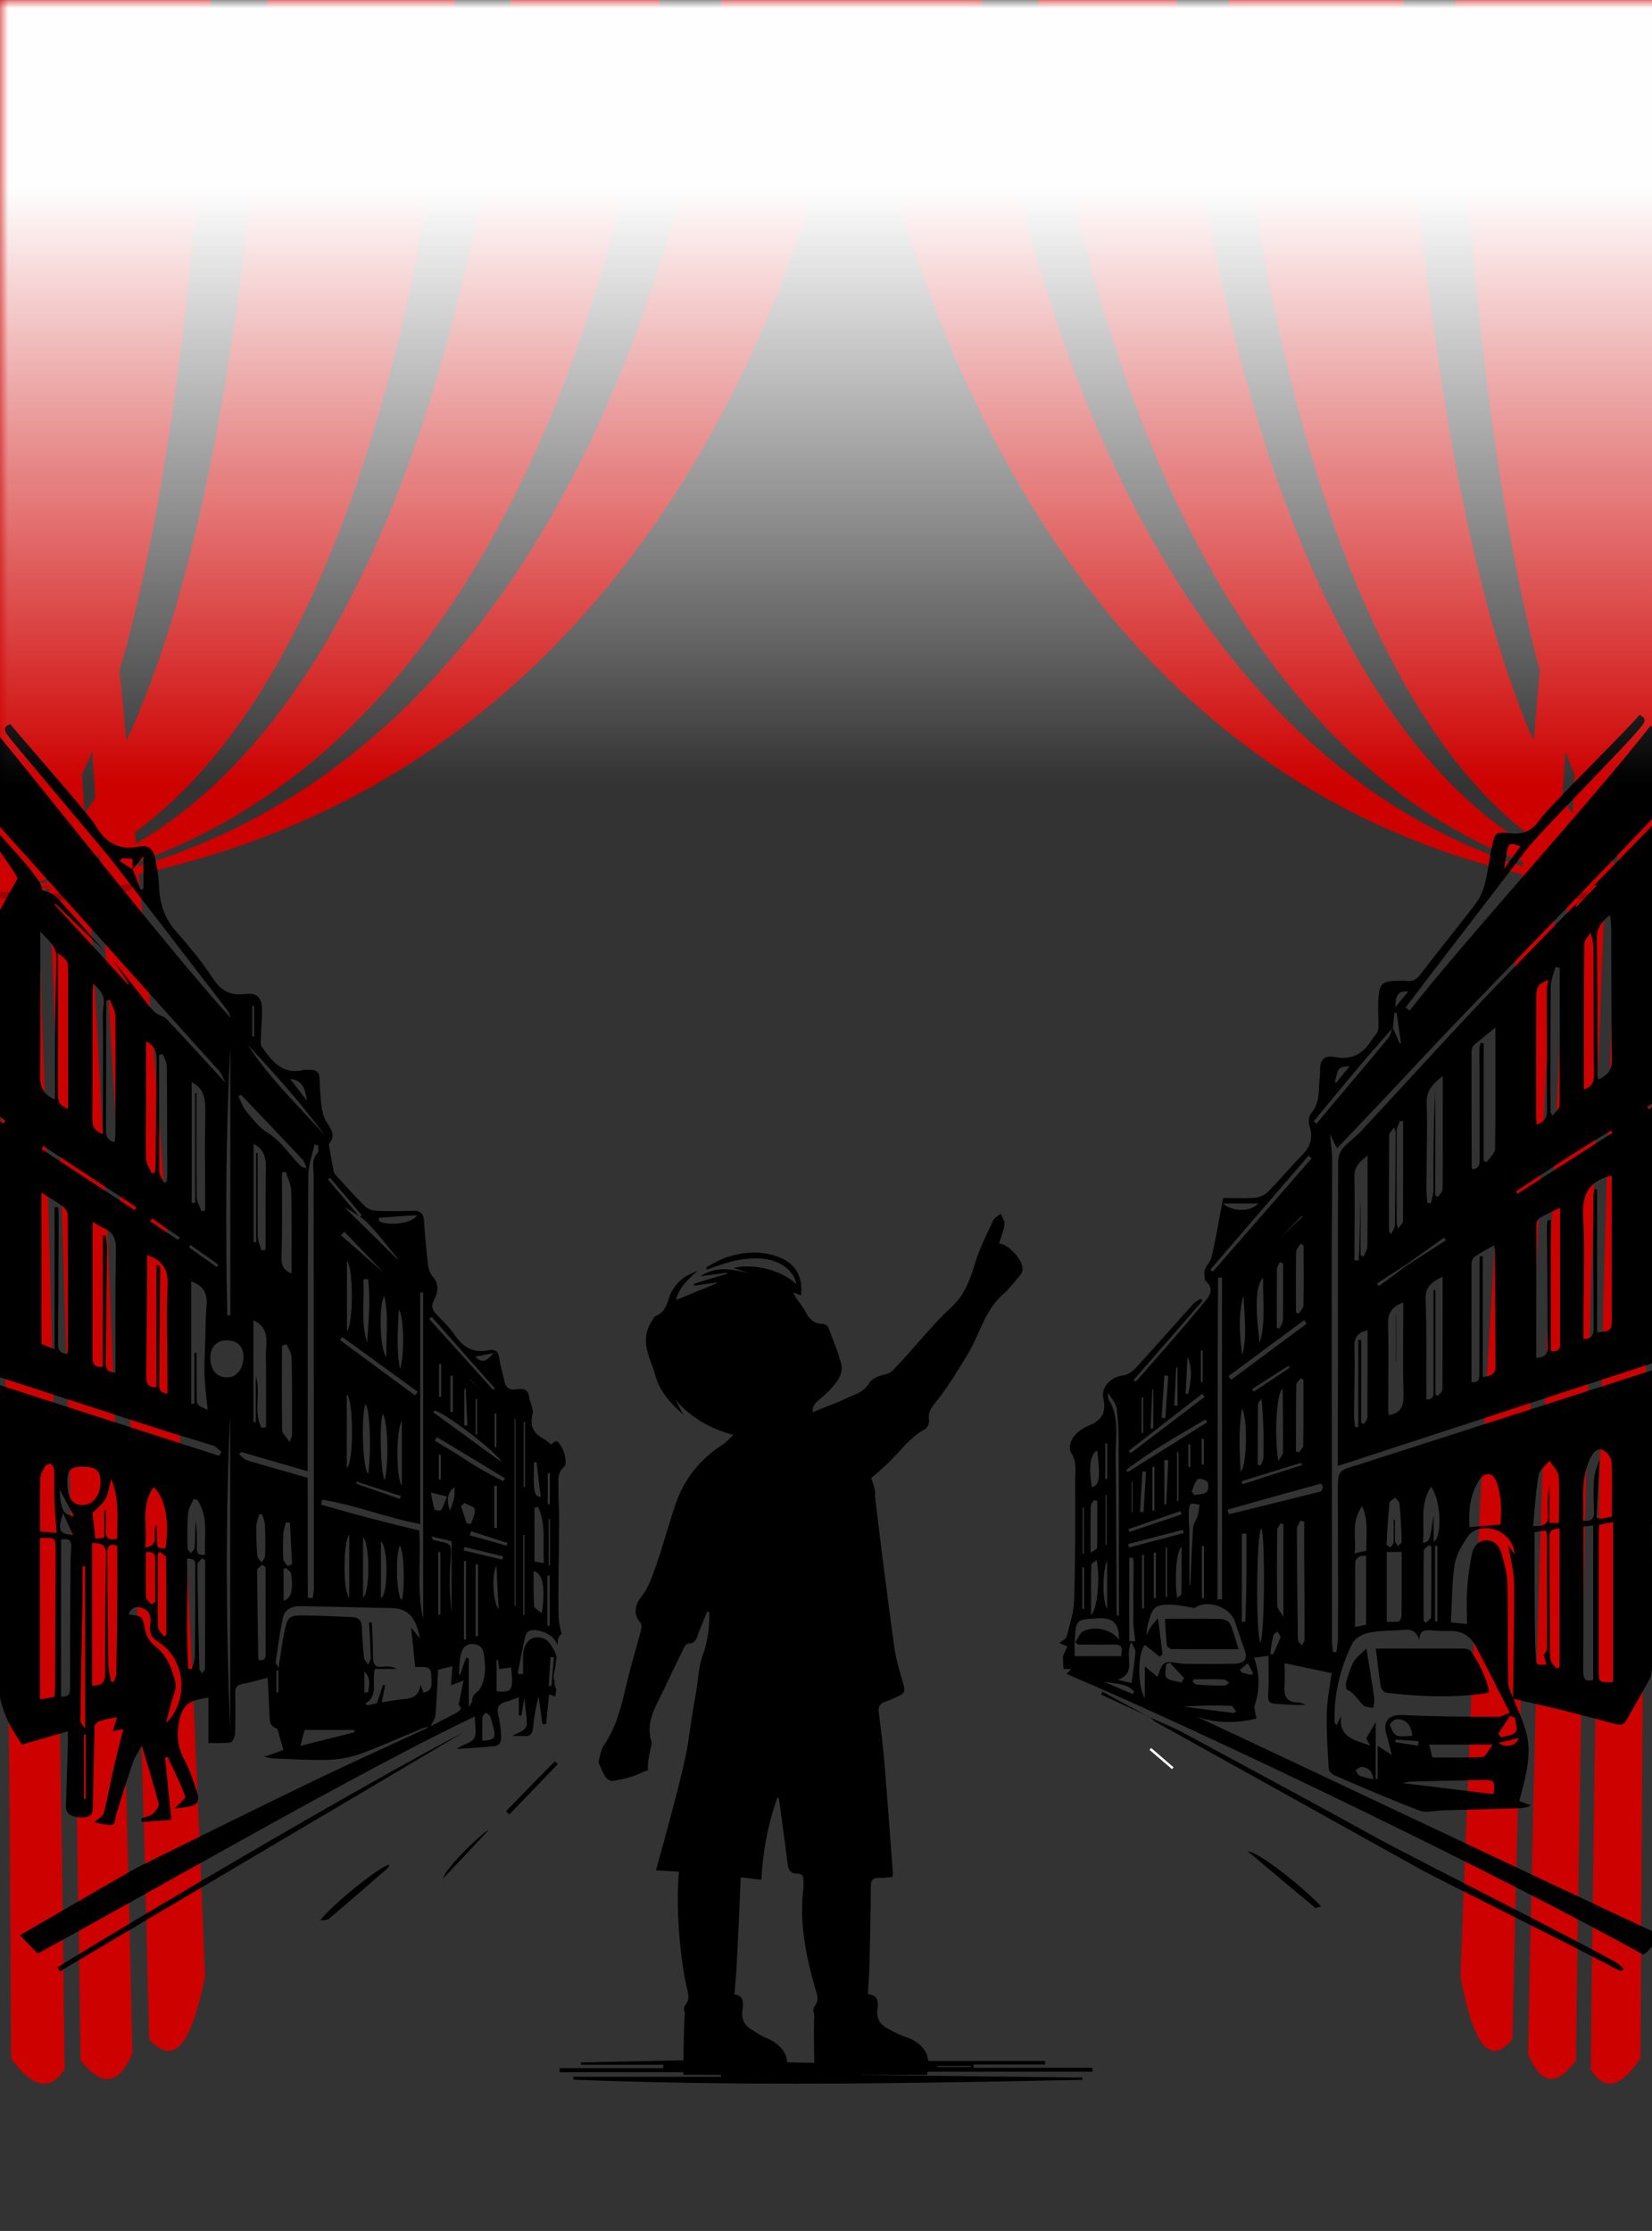<?xml version="1.0" encoding="UTF-8"?>
<!DOCTYPE svg PUBLIC "-//W3C//DTD SVG 1.1//EN" "http://www.w3.org/Graphics/SVG/1.1/DTD/svg11.dtd">
<!-- Creator: CorelDRAW -->
<svg xmlns="http://www.w3.org/2000/svg" xml:space="preserve" width="800px" height="1080px" version="1.1" shape-rendering="geometricPrecision" text-rendering="geometricPrecision" image-rendering="optimizeQuality" fill-rule="evenodd" clip-rule="evenodd"
viewBox="0 0 101.7 137.29"
 xmlns:xlink="http://www.w3.org/1999/xlink"
 xmlns:xodm="http://www.corel.com/coreldraw/odm/2003">
 <rect x="0" y="0" width="101.7" height="137.29" fill="#333333" stroke="none"/>
 <defs>
   <clipPath id="id0">
    <path d="M101.7 0l-101.7 0 0 137.29 101.7 0 0 -137.29z"/>
   </clipPath>
     <mask id="id1">
       <linearGradient id="id2" gradientUnits="userSpaceOnUse" x1="48.57" y1="11.57" x2="48.57" y2="48.2">
        <stop offset="0" stop-opacity="1" stop-color="white"/>
        <stop offset="1" stop-opacity="0" stop-color="white"/>
       </linearGradient>
      <rect fill="url(#id2)" x="-8" y="-4.09" width="117.54" height="79.07"/>
     </mask>
 </defs>
 <g id="Слой_x0020_1">
  <g>
  </g>
  <g clip-path="url(#id0)">
   <g id="_2083277778160">
    <path fill="#CD0100" d="M89.91 121.64c0.91,4.87 2,5.27 3.2,3.85l0 0c0.37,-17.29 0.85,-34.62 1.67,-51.89 0.87,-17.93 2.11,-35.79 3.45,-53.7 -0.54,0.75 -1.08,1.49 -1.61,2.24 -1.65,16.72 -3.18,33.32 -4.3,49.97 -1.12,16.52 -1.82,33.07 -2.41,49.53zm4.02 4.41c0.03,0.08 0.06,0.16 0.09,0.23 -0.03,-0.07 -0.06,-0.15 -0.09,-0.23zm0.1 0.25c0.91,2.28 1.92,1.92 2.99,0.51 0.23,-17.88 0.54,-35.82 1.11,-53.69 0.61,-18.93 1.51,-37.83 2.49,-56.75 -0.6,0.89 -1.19,1.79 -1.78,2.67l-0.05 0.07c-1.23,17.9 -2.37,35.75 -3.16,53.65 -0.78,17.86 -1.22,35.77 -1.56,53.64l-0.04 -0.1zm3.83 0.92c0.98,1.74 2.07,1.01 3.13,-0.55 0.09,-18.27 0.22,-36.55 0.51,-54.8 0.06,-3.75 0.12,-7.5 0.2,-11.25l0 -45.92c-0.19,0.29 -0.37,0.58 -0.55,0.87l-0.02 0.04 0 0c-0.87,18.9 -1.67,37.75 -2.21,56.64 -0.52,18.34 -0.79,36.71 -0.99,55.08 -0.02,-0.04 -0.04,-0.07 -0.07,-0.11z"/>
    <path fill="#CD0100" d="M89.6 0c0.58,12.25 2.83,48.57 12.1,54.39l0 -54.39 -12.1 0zm-3.22 0c0.72,12.4 3.54,49.49 15.32,54.59l0 -54.59 -15.32 0zm-10.75 0c1.2,12.65 5.95,51 26.07,54.86l0 -54.86 -26.07 0zm-3.19 0c1.34,12.69 6.66,51.24 29.26,54.89l0 -54.89 -29.26 0zm-8.54 0c1.72,12.77 8.57,51.7 37.8,54.96l0 -54.96 -37.8 0zm-3.47 0c1.87,12.79 9.35,51.83 41.27,54.97l0 -54.97 -41.27 0zm-8.03 0c2.23,12.83 11.14,52.08 49.3,55.01l0 -55.01 -49.3 0z"/>
    <path fill="#9F0100" fill-rule="nonzero" d="M99.27 55.42c-1.59,0 -3.35,-0.2 -5.03,-0.62 -0.11,-0.02 -0.17,-0.14 -0.15,-0.25 0.03,-0.11 0.13,-0.18 0.24,-0.15 2.55,0.63 5.33,0.76 7.37,0.42l0 0.42c-0.74,0.12 -1.56,0.18 -2.43,0.18z"/>
    <path fill="#CD0100" d="M12.62 121.64c-0.98,4.89 -2.15,5.27 -3.46,3.83l0.02 0.02c-0.4,-17.29 -0.91,-34.62 -1.81,-51.89 -0.93,-17.93 -2.26,-35.79 -3.71,-53.7 0.58,0.75 1.16,1.49 1.74,2.24 1.77,16.72 3.43,33.32 4.63,49.97 1.2,16.52 1.96,33.07 2.59,49.53zm-4.46 4.72c-0.98,2.23 -2.07,1.85 -3.22,0.42l0.02 0.03c-0.24,-17.88 -0.58,-35.81 -1.2,-53.69 -0.65,-18.93 -1.62,-37.83 -2.68,-56.75 0.64,0.89 1.28,1.79 1.92,2.67l0.05 0.07c1.33,17.9 2.56,35.75 3.41,53.65 0.84,17.85 1.31,35.77 1.69,53.64l0.01 -0.04zm-4.18 0.97c-1.03,1.61 -2.19,0.87 -3.31,-0.67l0.01 0.01c-0.09,-18.27 -0.24,-36.55 -0.55,-54.8 -0.06,-3.75 -0.13,-7.5 -0.21,-11.25l0 -45.92c0.2,0.29 0.39,0.58 0.59,0.87l0.02 0.04 0 0c0.94,18.9 1.8,37.75 2.38,56.64 0.56,18.34 0.86,36.71 1.07,55.08zm-3.85 -1.49l-0.01 -0.01 0 0 0.01 0.01z"/>
    <path fill="#CD0100" d="M53.07 0c-2.41,12.83 -12.01,52.08 -53.15,55.01l0 -55.01 53.15 0zm-8.66 0c-2.02,12.79 -10.08,51.83 -44.49,54.97l0 -54.97 44.49 0zm-3.74 0c-1.86,12.77 -9.25,51.7 -40.75,54.96l0 -54.96 40.75 0zm-9.21 0c-1.45,12.69 -7.18,51.24 -31.54,54.89l0 -54.89 31.54 0zm-3.43 0c-1.3,12.65 -6.42,51 -28.11,54.86l0 -54.86 28.11 0zm-11.59 0c-0.78,12.4 -3.83,49.49 -16.52,54.59l0 -54.59 16.52 0zm-3.48 0c-0.63,12.25 -3.05,48.57 -13.04,54.39l0 -54.39 13.04 0z"/>
    <path fill="#9F0100" fill-rule="nonzero" d="M2.54 55.42c1.72,0 3.61,-0.2 5.42,-0.62 0.12,-0.02 0.19,-0.14 0.16,-0.25 -0.03,-0.11 -0.14,-0.18 -0.26,-0.15 -2.75,0.63 -5.74,0.76 -7.94,0.42l0 0.42c0.8,0.12 1.68,0.18 2.62,0.18z"/>
    <g>
     <g>
      <path fill="black" fill-rule="nonzero" d="M-2.07 93.53c0.33,0.03 0.63,0.05 0.94,0.08l0 -3.62c0.03,0 0.05,0 0.07,-0.01 0.06,0.73 0.13,1.46 0.17,2.19 0.02,0.29 0.03,0.59 0,0.88 -0.07,0.58 0.13,0.85 0.81,0.7 0.05,-1.38 0.15,-2.78 -0.56,-4.06 -0.14,-0.26 -0.52,-0.53 -0.8,-0.54 -0.42,-0.02 -0.62,0.39 -0.62,0.79 -0.02,1.18 -0.01,2.37 -0.01,3.59zm4.53 11.05c0.31,-0.05 0.57,-0.1 0.89,-0.15 0.01,-0.2 0.04,-0.39 0.04,-0.58 0.01,-2.77 0.03,-5.54 0.04,-8.31 0,-0.93 0,-0.93 -0.97,-0.9l0 9.94zm0.88 -14.07c0,-0.15 -0.09,-0.34 -0.2,-0.42 -0.06,-0.05 -0.32,0.05 -0.37,0.15 -0.14,0.22 -0.28,0.49 -0.29,0.74 -0.03,1.06 -0.01,2.13 -0.01,3.27 0.32,0.03 0.61,0.05 1.02,0.08 -0.05,-0.71 -0.12,-1.37 -0.14,-2.04 -0.03,-0.59 0.01,-1.19 -0.01,-1.78zm1.22 2.79c-0.32,-0.59 -0.64,-1.17 -0.89,-1.64 0.06,1.26 0.23,1.57 0.89,1.64zm-0.07 1.15c-0.21,-0.46 -0.39,-0.85 -0.61,-1.33 -0.34,1.05 -0.24,1.29 0.61,1.33zm-0.73 9.96c0.44,0.03 0.55,-0.15 0.55,-0.49 0,-2.52 0.01,-5.04 0.03,-7.55 0,-0.39 0.02,-0.78 0.05,-1.17 0.02,-0.43 -0.19,-0.55 -0.63,-0.45l0 9.66zm1.48 1.96l0 -9.98c-0.05,0 -0.11,0 -0.16,0 0,0.68 0.01,1.36 0,2.03 -0.05,2.5 -0.1,5 -0.13,7.49 0,0.12 0.14,0.24 0.29,0.46zm-0.07 4.33c0.04,0 0.07,0 0.11,0l0 -3.96c-0.04,0 -0.07,0 -0.11,0l0 3.96zm1.02 -19.52c0,-0.7 -0.31,-0.94 -1.17,-0.93 -0.71,0.02 -0.89,0.23 -0.88,1.06 0.02,0.86 0.33,1.31 0.92,1.31 0.67,0 1.14,-0.59 1.13,-1.44zm-0.52 12.56c0.55,-0.02 0.81,-0.14 0.8,-0.75 -0.02,-2.44 0.02,-4.88 0.06,-7.33 0.01,-0.6 -0.3,-0.72 -0.86,-0.71l0 8.79zm0.99 -1.4c0.01,0.38 0.11,0.75 0.16,1.13 0.06,0.01 0.12,0.03 0.18,0.04 0.06,-0.18 0.16,-0.35 0.16,-0.53 0.03,-1.56 0.05,-3.12 0.06,-4.68 0.01,-1.05 0,-2.1 0,-3.17 -0.44,-0.17 -0.62,-0.02 -0.62,0.42 0.02,2.27 0.03,4.53 0.06,6.79zm0.19 -11.32c-0.15,0.51 -0.18,0.92 -0.37,1.24 -0.2,0.34 -0.55,0.6 -0.79,0.85 0.06,0.51 0.12,1.01 0.18,1.58 0.15,-0.02 0.33,-0.03 0.55,-0.06l0 -1.7c0.04,0 0.07,0 0.1,0 0,0.41 0.03,0.81 -0.01,1.22 -0.03,0.51 0.18,0.67 0.71,0.54 -0.02,-1.18 0.16,-2.38 -0.37,-3.67zm2.09 9.32c0.07,0.35 0.31,0.73 0.59,0.95 0.77,0.57 1.05,1.4 1.27,2.24 0.1,0.37 -0.14,0.82 -0.25,1.23 -0.11,0.42 -0.24,0.84 -0.32,1.27 1.44,-1.39 1.18,-3.95 -0.47,-4.98 -0.42,-0.26 -0.59,-0.56 -0.51,-1.06 0.07,-0.44 0.01,-0.86 -0.51,-1.04 -0.4,-0.14 -0.66,-0.01 -0.83,0.4 0.9,0.11 0.86,0.12 1.03,0.99zm0.79 -0.22c0,0.2 0.23,0.39 0.35,0.58l0.16 -0.08c0,-1.59 0.01,-3.18 -0.02,-4.77 0,-0.12 -0.26,-0.24 -0.39,-0.36 -0.04,0.05 -0.08,0.1 -0.12,0.15 0,1.49 -0.01,2.99 0.02,4.48zm-0.18 -4.18c0.01,-0.38 -0.18,-0.47 -0.57,-0.43 0,0.92 -0.02,1.84 0.01,2.76 0.01,0.15 0.2,0.3 0.31,0.45 0.09,-0.04 0.17,-0.07 0.25,-0.11 0,-0.89 -0.01,-1.78 0,-2.67zm-0.09 -4.42c-0.84,1.15 -0.35,2.44 -0.53,3.72 1.06,-0.19 0.33,-1.03 0.73,-1.37 0,0.3 -0.01,0.64 0,0.97 0.02,0.44 0.03,0.44 0.52,0.45 0.28,-1.55 0,-3.15 -0.72,-3.77zm2.14 11.18c0.07,0 0.15,0.01 0.22,0.01 0.06,-0.25 0.17,-0.51 0.18,-0.76 0.02,-1.82 0.02,-3.64 0.02,-5.45 0,-0.28 0.08,-0.64 -0.51,-0.57 0.07,2.25 -0.08,4.51 0.09,6.77zm0.52 -8.39c0.01,0.29 0.01,0.59 0,0.88 0,0.29 -0.01,0.57 0.51,0.48 -0.08,-1.13 0.24,-2.33 -0.49,-3.38l-0.23 -0.03c-0.11,0.29 -0.31,0.57 -0.33,0.87 -0.06,0.7 -0.05,1.4 -0.04,2.1 0,0.12 0.13,0.24 0.19,0.36 0.09,-0.12 0.26,-0.24 0.26,-0.36 0.03,-0.55 0.02,-1.09 0.07,-1.65 0.02,0.25 0.05,0.49 0.06,0.73zm0.15 8.35c0,0.1 0.1,0.2 0.16,0.31 0.07,-0.09 0.19,-0.19 0.19,-0.28 0.01,-2.22 0.01,-4.44 0.01,-6.66 -0.06,-0.05 -0.12,-0.1 -0.19,-0.14 -0.1,0.13 -0.29,0.27 -0.29,0.4 0.02,2.12 0.07,4.24 0.12,6.37zm1.9 3.87l0 -19.46c-0.3,6.48 -0.25,12.97 0,19.46zm0.82 -23.1c-0.02,-0.61 -0.43,-0.97 -1.08,-0.95 -0.59,0.01 -0.98,0.46 -0.96,1.08 0.01,0.77 0.4,1.21 1.05,1.2 0.59,0 1.01,-0.57 0.99,-1.33zm0.2 6.43c1.23,0.37 2.46,0.71 3.75,1.08 0.01,2.48 -0.01,4.94 0.01,7.39 0.1,0 0.2,0.01 0.3,0.01 0.02,-0.19 0.07,-0.39 0.07,-0.58 0,-8.48 -0.01,-16.97 -0.01,-25.45 0,-0.46 -0.16,-0.93 0.23,-1.34 0.09,-0.09 0.04,-0.32 0.05,-0.48 -0.08,-0.02 -0.15,-0.04 -0.23,-0.06 -0.13,0.64 -0.38,1.28 -0.38,1.92 -0.04,5.84 -0.03,11.69 -0.04,17.53 0,0.2 0,0.39 0,0.66 -1.4,-0.41 -2.75,-0.8 -4.1,-1.19 -0.04,0.05 -0.07,0.11 -0.11,0.16 0.15,0.12 0.29,0.29 0.46,0.35zm0.65 5.88c0.01,0.14 0.17,0.27 0.26,0.41 0.08,-0.13 0.22,-0.26 0.22,-0.39 0.02,-0.64 0.02,-1.28 -0.01,-1.92 -0.01,-0.22 -0.11,-0.43 -0.17,-0.64 -0.06,-0.01 -0.11,-0.01 -0.17,-0.01 -0.07,0.25 -0.19,0.49 -0.19,0.74 -0.01,0.6 0.01,1.21 0.06,1.81zm0.06 6.32c0,0.03 0.04,0.07 0.06,0.11 0.47,0.03 0.39,-0.32 0.39,-0.59 0,-1.71 0,-3.43 0,-5.14 -0.06,-0.05 -0.13,-0.1 -0.2,-0.15 -0.11,0.11 -0.32,0.22 -0.32,0.33 0.01,1.81 0.04,3.63 0.07,5.44zm1.56 -5.49l0 1.94c0.46,-0.14 0.61,-0.65 0.46,-1.67 -0.02,-0.13 -0.21,-0.24 -0.32,-0.36 -0.05,0.03 -0.09,0.06 -0.14,0.09zm0.25 -0.19c0.09,-0.04 0.18,-0.09 0.27,-0.13 -0.04,-0.85 -0.09,-1.7 -0.13,-2.55 -0.09,0 -0.17,-0.01 -0.26,-0.01 -0.05,0.24 -0.14,0.48 -0.15,0.73 -0.02,0.5 -0.03,1.01 0,1.52 0.01,0.15 0.18,0.29 0.27,0.44zm-0.56 6.26c0.13,-0.84 0.22,-1.59 0.38,-2.33 0.18,-0.81 0.32,-0.91 1.11,-0.9 0.99,0.01 1.99,0.06 2.98,0.1 0.38,0.01 0.63,0.14 0.65,0.57 0.03,0.65 0.07,1.29 0.14,1.93 0.02,0.15 0.17,0.28 0.26,0.43 0.05,-0.15 0.16,-0.3 0.15,-0.45 -0.01,-0.71 -0.06,-1.43 -0.1,-2.14 0.05,-0.01 0.11,-0.01 0.17,-0.01 0.03,0.69 0.08,1.39 0.07,2.08 0,0.5 0.14,0.73 0.67,0.64 0.26,-0.04 0.53,0 0.8,0.14l-1.34 0c-0.25,0.74 0.27,1.61 -0.59,2.13l0.11 0.11c0.21,-0.04 0.42,-0.08 0.59,-0.12 0.13,-0.39 0.26,-0.76 0.38,-1.14l0.13 0.05c-0.07,0.32 -0.13,0.64 -0.21,1.03 0.54,-0.08 0.96,-0.17 1.38,-0.2 0.56,-0.04 0.94,-0.23 1,-0.9 0.06,0.16 0.12,0.32 0.19,0.5 0.66,-0.12 0.47,-0.65 0.48,-1.04 0.02,-0.71 -0.54,-0.49 -0.99,-0.54 -0.08,-0.77 -0.16,-1.54 -0.25,-2.42 0.21,0.26 0.36,0.44 0.54,0.67 -0.22,-1.17 -0.63,-1.84 -1.7,-1.87 -1.89,-0.04 -3.79,-0.09 -5.68,-0.12 -0.51,-0.01 -0.95,0.2 -1.06,0.74 -0.18,0.89 -0.31,1.8 -0.44,2.7 -0.01,0.08 0.09,0.18 0.18,0.36zm-0.13 1.51l0.12 0 0 -1.35c-0.04,0 -0.08,-0.01 -0.12,-0.01l0 1.36zm4.8 2.45c0,-0.04 0,-0.09 0,-0.14l-3.07 0c-0.07,0.28 -0.15,0.57 -0.26,0.98 1.16,-0.29 2.25,-0.57 3.33,-0.84zm0.61 -2.43c0.08,-0.01 0.16,-0.02 0.24,-0.03 0.05,-0.44 0.18,-0.88 -0.24,-1.28l0 1.31zm5.66 1.24c0.3,-0.16 0.36,-0.33 0.14,-0.49 0.11,-0.51 0.2,-0.98 0.31,-1.5 -0.3,0.11 -0.5,0.19 -0.78,0.29 0.04,-0.44 0.06,-0.78 0.09,-1.17 -0.31,0.07 -0.58,0.14 -0.88,0.21 -0.05,0.92 -0.08,1.85 -0.16,2.78 -0.02,0.24 -0.19,0.47 -0.3,0.7 0.53,-0.27 1.05,-0.55 1.58,-0.82zm0.77 -3.35l0 3c0.11,-0.2 0.19,-0.28 0.2,-0.37 0.01,-0.25 0.08,-0.39 0.32,-0.58 0.26,-0.2 0.39,-0.66 0.45,-1.02 0.07,-0.4 0.01,-0.82 -0.03,-1.22 -0.04,-0.43 -0.26,-0.69 -0.71,-0.7 -0.47,0 -0.66,0.32 -0.73,0.7 -0.08,0.38 -0.08,0.77 -0.11,1.16 0.02,0.01 0.04,0.02 0.07,0.03 0.12,-0.36 0.25,-0.71 0.38,-1.06l0.16 0.06zm0.83 5.06c0.76,-0.03 0.86,-0.15 0.68,-0.84 -0.06,-0.22 -0.11,-0.45 -0.2,-0.66 -0.04,-0.1 -0.18,-0.16 -0.27,-0.23 -0.07,0.1 -0.2,0.19 -0.2,0.3 -0.02,0.47 -0.01,0.95 -0.01,1.43zm0.88 -3.04c0.96,0.09 1.04,-0.04 0.9,-1.47 -0.26,0.04 -0.49,0.07 -0.75,0.1 -0.02,-0.21 -0.03,-0.38 -0.05,-0.55l-0.1 0 0 1.92zm-1.58 -9.85c-0.02,0.08 -0.04,0.17 -0.07,0.25 0.76,0.21 1.52,0.42 2.27,0.64 0.02,-0.06 0.03,-0.12 0.05,-0.17 -0.75,-0.24 -1.5,-0.48 -2.25,-0.72zm1.44 -2.8l0 2.59c0.06,0 0.11,0.01 0.16,0.01l0 -2.59c-0.05,0 -0.1,0 -0.16,-0.01zm-1.7 2.32l0.27 0.02c0.09,-0.3 0.27,-0.61 0.23,-0.9 -0.02,-0.15 -0.41,-0.25 -0.63,-0.38 -0.07,0.07 -0.14,0.13 -0.22,0.2 0.12,0.35 0.24,0.71 0.35,1.06zm1.97 5.28c-0.05,-0.94 -0.09,-1.75 -0.14,-2.67 -0.3,0.54 -0.23,2.22 0.14,2.67zm-1.42 -2.76l0 4.42c0.05,0 0.1,0 0.15,0l0 -4.42c-0.05,0 -0.1,0 -0.15,0zm-0.72 -0.21l0 4.82c0.04,0 0.08,0.01 0.13,0.01l0 -4.82c-0.05,0 -0.09,0 -0.13,-0.01zm2.37 -0.08l0.03 -0.21c-0.79,-0.19 -1.58,-0.38 -2.37,-0.57 -0.01,0.07 -0.03,0.14 -0.05,0.21 0.8,0.19 1.6,0.38 2.39,0.57zm-4.03 -7.54c-0.04,0.07 -0.09,0.14 -0.13,0.22 0.43,0.26 0.86,0.52 1.29,0.78 0.48,0.3 0.95,0.62 1.44,0.91 0.48,0.28 0.98,0.54 1.47,0.8l0.12 -0.18c-1.39,-0.85 -2.79,-1.69 -4.19,-2.53zm-0.14 -1.65l-0.09 0.12c1.38,1.01 2.77,2.02 4.2,3.06 -0.25,-0.57 -3.24,-2.87 -4.11,-3.18zm3.8 0.2l-0.11 -0.01 0 2.07c0.04,0 0.08,0 0.11,0l0 -2.06zm-1.28 -0.89l0 2.17c0.03,0 0.06,0 0.09,0l0 -2.17c-0.03,0 -0.06,0 -0.09,0zm0.42 -0.43c-0.26,-0.27 -0.52,-0.54 -0.78,-0.81 -0.01,0 -0.01,0.01 -0.02,0.01l0.8 0.8zm-1.12 -0.2l0 2.26 0.2 -0.02c-0.04,-0.74 -0.08,-1.49 -0.11,-2.23 -0.03,0 -0.06,0 -0.09,-0.01zm-0.85 -0.8l0 2.21c0.05,0.01 0.1,0.01 0.15,0.01l0 -2.22 -0.15 0zm-0.7 -0.73l0 2.03c0.04,-0.01 0.08,-0.01 0.13,-0.01l0 -2.02c-0.05,0 -0.09,0 -0.13,0zm0.11 7.1l0 -1.5c-0.04,-0.01 -0.08,-0.02 -0.13,-0.02l0 1.52c0.05,0 0.09,0 0.13,0zm-0.39 1.85c0.02,0.05 0.37,0.09 0.41,0.03 0.14,-0.22 0.22,-0.49 0.36,-0.83 -0.38,-0.09 -0.62,-0.15 -0.99,-0.24 0.08,0.41 0.12,0.74 0.22,1.04zm1.21 -0.72c0.04,-0.21 0.01,-0.44 0.01,-0.66 -0.43,0.38 -0.5,0.73 -0.27,1.46 0.11,-0.32 0.21,-0.55 0.26,-0.8zm-0.98 3.34l0 3.85 0.13 0.01 0 -3.85c-0.05,0 -0.09,-0.01 -0.13,-0.01zm0.74 0.8c-0.07,0.99 -0.02,1.99 0.08,2.99l0 -4.46c-0.36,-0.08 -0.76,-0.18 -1.24,-0.29 0.07,0.15 0.08,0.21 0.1,0.21 1.19,0.29 1.16,0.07 1.06,1.55zm-1.14 -15.27c-0.06,0.04 -0.11,0.09 -0.16,0.13 1.31,1.45 2.63,2.91 3.94,4.36 0.04,-0.03 0.07,-0.06 0.11,-0.09 -1.3,-1.47 -2.6,-2.93 -3.89,-4.4zm2.68 2.45c0.39,0.39 0.66,0.34 1.12,-0.23 -0.38,0.08 -0.73,0.15 -1.12,0.23zm-4.52 14.98c0.21,-0.85 0.13,-3.07 -0.13,-3.34 -0.29,0.63 -0.19,3.17 0.13,3.34zm-1.29 -3.62l0 3.5c0.46,-0.26 0.46,-3.16 0,-3.5zm-1.1 -0.25l0 3.72c0.47,-0.4 0.4,-3.41 0,-3.72zm-0.85 3.74l0 -3.9c-0.37,0.39 -0.4,3.49 0,3.9zm4.55 -18.8l-0.18 0 0 14.25c-2.11,-0.4 -4.02,-1.19 -6.04,-1.5 -0.02,0.1 -0.05,0.2 -0.07,0.3 1.99,0.58 3.99,1.11 6.05,1.59 0.12,1.81 -0.17,3.64 0.24,5.44l0 -20.08zm-3.55 6.86c-0.28,0.76 -0.18,4.02 0.17,4.3 0.2,-1.58 0.1,-4 -0.17,-4.3zm1.06 0.6c-0.21,0.51 -0.14,3.74 0.13,4.08 0.27,-1.17 0.17,-3.71 -0.13,-4.08zm1.18 4.41l0 -3.97c-0.39,0.58 -0.34,3.67 0,3.97zm-2.78 -0.23c-0.01,0.04 -0.03,0.08 -0.04,0.12 0.9,0.32 1.8,0.63 2.7,0.94 0.02,-0.06 0.04,-0.12 0.06,-0.18l-2.72 -0.88zm-0.61 -5.38l0 4.54c0.44,-0.35 0.42,-4.22 0,-4.54zm-0.29 -3.53c-0.04,0.07 -0.09,0.13 -0.13,0.19 1.54,1.14 3.08,2.28 4.62,3.41 0.06,-0.07 0.11,-0.15 0.17,-0.22 -1.55,-1.13 -3.1,-2.25 -4.66,-3.38zm2.27 -7.33c0,0.06 0,0.13 0,0.2 0.52,0.32 2.07,0.17 2.34,-0.36 -0.83,0.05 -1.59,0.1 -2.34,0.16zm1.3 9.29c0.3,-0.93 0.22,-3.32 -0.08,-3.64 -0.05,1.22 -0.17,2.44 0.08,3.64zm-0.98 -4.49c-0.35,0.69 -0.26,3.34 0.14,3.77 -0.04,-1.32 0.16,-2.55 -0.14,-3.77zm-1.05 2.88c0.09,-1.3 0.22,-2.61 0.06,-3.91 -0.1,0.01 -0.2,0.02 -0.29,0.02 0.07,1.3 -0.17,2.61 0.23,3.89zm-1.24 -5.03l0 4.34c0.41,-0.5 0.39,-3.96 0,-4.34zm2.27 0.74l-2.43 -2.53c-0.07,0.07 -0.14,0.14 -0.21,0.21 0.88,0.77 1.76,1.55 2.64,2.32zm-1.04 -3.11c-0.13,-0.13 -0.28,-0.24 -0.43,-0.35 0.04,-0.03 0.08,-0.06 0.11,-0.09 -0.65,-0.77 -1.3,-1.54 -1.95,-2.3 -0.04,0.03 -0.09,0.07 -0.13,0.1 0.63,0.75 1.27,1.49 1.9,2.24 -0.32,-0.21 -0.65,-0.39 -0.9,-0.55 1.01,1 2.14,2.11 3.28,3.23l0.03 -0.03c-0.63,-0.75 -1.22,-1.55 -1.91,-2.25zm-7.34 -10.94c1.32,2.08 3.13,3.76 4.75,5.6 -1.44,-1.98 -3.09,-3.79 -4.75,-5.6zm2.61 2.11c0.37,0.49 0.69,0.9 1.04,1.35 -0.12,-0.91 -0.38,-1.26 -1.04,-1.35zm-2.21 -4.48c-0.04,0 -0.08,0 -0.12,-0.01l0 1.87c0.04,0 0.08,0 0.12,0.01l0 -1.87zm1.72 26.1c0.01,0.2 0.25,0.4 0.46,0.73 0.09,-0.26 0.15,-0.34 0.15,-0.43 0,-1.59 0.01,-3.19 -0.03,-4.79 -0.01,-0.27 -0.2,-0.53 -0.31,-0.8 -0.1,0.03 -0.19,0.06 -0.28,0.09 0,1.73 -0.02,3.47 0.01,5.2zm0.58 -9.64c0,-1.73 0.02,-3.41 -0.02,-5.08 -0.01,-0.4 -0.22,-0.79 -0.34,-1.18 -0.08,0.01 -0.15,0.02 -0.23,0.04 0,0.23 0,0.47 0,0.7 0,1.53 0.02,3.05 -0.03,4.57 -0.01,0.49 0.16,0.76 0.62,0.95zm-2.09 -7.42c0,1.72 -0.01,3.44 0.01,5.16 0.01,0.28 0.15,0.56 0.23,0.84 0.09,-0.02 0.17,-0.03 0.25,-0.05 0,-0.4 0,-0.79 0,-1.19 0,-1.29 -0.01,-2.58 0.02,-3.87 0.01,-0.64 -0.15,-1.14 -0.76,-1.45l0 6.05c0.05,0 0.11,0.01 0.16,0.01l0 -5.5 0.09 0zm0.23 16.91c0.1,-0.01 0.19,-0.02 0.29,-0.03 0,-1.18 0,-2.37 0,-3.55 0,-0.47 -0.03,-0.94 0.01,-1.41 0.06,-0.69 -0.04,-1.28 -0.79,-1.62l0 6.27 0.15 0 0 -2.84c0.32,1.04 -0.17,2.18 0.34,3.18zm-1.24 -20.48c-0.06,0.02 -0.12,0.05 -0.18,0.08 0.16,0.31 0.27,0.66 0.49,0.93 0.4,0.47 0.8,1.01 1.32,1.32 0.83,0.52 1.32,1.32 1.98,1.99 0.09,0.09 0.2,0.16 0.41,0.18 -0.07,-0.17 -0.11,-0.38 -0.24,-0.52 -1.25,-1.33 -2.52,-2.66 -3.78,-3.98zm-0.67 -2.97c-0.29,5.51 -0.3,11.02 -0.19,16.53l0.19 0 0 -16.53zm-2.45 12.2l-0.1 0.15c0.57,0.4 1.14,0.81 1.71,1.21 0.03,-0.05 0.07,-0.1 0.1,-0.15 -0.57,-0.4 -1.14,-0.81 -1.71,-1.21zm0.07 -10.02l0 7.44c0.07,0 0.15,-0.01 0.22,-0.01l0 -6.75 0.08 0c0,2.13 -0.01,4.26 0.01,6.39 0.01,0.3 0.19,0.59 0.29,0.88 0.08,-0.02 0.15,-0.04 0.23,-0.05 0,-0.31 0,-0.61 0,-0.92 0,-1.66 -0.03,-3.32 0.01,-4.98 0.02,-0.83 -0.01,-1.59 -0.84,-2zm-2.44 8.39c-0.04,0.06 -0.08,0.12 -0.13,0.17 0.58,0.39 1.16,0.77 1.73,1.15 0.04,-0.05 0.07,-0.1 0.11,-0.15 -0.57,-0.39 -1.14,-0.78 -1.71,-1.17zm0.91 -9.37c0,-0.25 -0.16,-0.5 -0.24,-0.74l-0.24 0.05c0,2.41 -0.01,4.81 0.02,7.21 0,0.22 0.19,0.44 0.3,0.66 0.05,-0.02 0.1,-0.04 0.15,-0.06 0.01,-0.14 0.04,-0.29 0.04,-0.43 -0.01,-2.23 -0.01,-4.46 -0.03,-6.69zm-1.28 -1.53c0,1.44 0,2.8 0,4.16 -0.01,1.04 -0.04,2.07 0,3.11 0.02,0.29 0.23,0.57 0.35,0.86 0.07,-0.02 0.14,-0.05 0.21,-0.07 0.01,-0.18 0.03,-0.36 0.03,-0.55 0.02,-2.11 0.03,-4.22 0.07,-6.33 0.01,-0.5 -0.09,-0.89 -0.66,-1.18zm0.64 21.29l0 -7.5c0.06,0 0.11,-0.01 0.16,-0.01 0.03,0.08 0.07,0.15 0.07,0.23 -0.02,2.35 -0.04,4.69 -0.06,7.04 -0.01,0.32 0.02,0.59 0.51,0.63 0,-0.37 0.01,-0.74 0,-1.1 0,-1.86 -0.08,-3.72 0.01,-5.57 0.04,-0.99 -0.31,-1.53 -1.26,-1.86 0,0.37 0,0.73 0,1.09 -0.02,2.13 -0.03,4.26 -0.06,6.39 0,0.38 0.06,0.67 0.63,0.66zm2.14 1.01c0.07,0 0.13,0 0.2,0l0 -3.13c0.04,0.01 0.09,0.01 0.13,0.01 0,0.89 0,1.79 0.01,2.69 0,0.52 0.01,0.52 0.68,0.81 -0.08,-0.77 -0.18,-1.46 -0.2,-2.15 -0.02,-0.73 0.03,-1.46 0.05,-2.19 0.02,-0.69 0.01,-1.39 0.08,-2.09 0.07,-0.77 -0.25,-1.25 -0.95,-1.47l0 7.52zm19.91 12.44c0.02,0 0.04,0 0.06,0l0 -11.5c-0.02,0 -0.04,0 -0.06,0l0 11.5zm2.27 4.94c0.05,-0.59 0.1,-1.18 0.15,-1.77 -0.07,-0.01 -0.14,-0.01 -0.21,-0.02l-0.11 1.78c0.05,0 0.11,0.01 0.17,0.01zm-1.74 -4.38c0.03,0 0.05,0 0.08,0l0 -4.93c-0.03,0 -0.05,0 -0.08,0l0 4.93zm0.11 -11.89c-0.03,0 -0.05,0.01 -0.08,0.01l0 4.01 0.08 0 0 -4.02zm0.56 11.33c0.01,0.15 0.29,0.29 0.48,0.46 0.22,-1.56 0.08,-2.45 -0.51,-2.6 0,0.74 -0.02,1.44 0.03,2.14zm0.24 -6.09c-0.08,0.01 -0.15,0.03 -0.22,0.05l0 3.31c0.16,0.03 0.33,0.06 0.58,0.1 -0.07,-1.21 0.15,-2.39 -0.36,-3.46zm0.58 7.32c0.05,0 0.1,0 0.14,0l0 -3.1c-0.04,0 -0.09,0.01 -0.14,0.01l0 3.09zm0.16 -6.56c-0.03,0 -0.05,0 -0.08,0l0 2.85c0.03,0 0.05,0.01 0.08,0.01l0 -2.86zm-0.01 -2.83c-0.05,0 -0.09,0 -0.13,0l0 1.91c0.04,0 0.08,0 0.13,-0.01l0 -1.9zm-0.82 -0.7c-0.06,0.02 -0.11,0.03 -0.16,0.04 -0.04,1.88 -0.01,2.04 0.42,2.12 -0.09,-0.72 -0.18,-1.44 -0.26,-2.16zm-24.2 -37.28c-0.27,0.34 -0.47,0.58 -0.66,0.83 0,0 0,0 0,0 0.17,0.41 0.33,0.82 0.49,1.24 0.06,-0.02 0.11,-0.03 0.17,-0.04l0 -2.03zm-0.67 0.17c-0.24,-0.02 -0.45,-0.03 -0.67,-0.04 -0.03,0.06 -0.07,0.13 -0.11,0.19 0.26,0.16 0.52,0.33 0.78,0.5l0 -0.65zm-5.49 17.67l-0.12 0.19c1.91,1.25 3.82,2.5 5.74,3.76 0.04,-0.06 0.07,-0.12 0.11,-0.18 -1.91,-1.26 -3.82,-2.51 -5.73,-3.77zm4.43 -8.01c-0.01,-0.33 -0.22,-0.66 -0.34,-0.99 -0.07,0.02 -0.15,0.04 -0.22,0.06 0,0.36 0,0.72 0,1.08 0,2.25 -0.01,4.5 -0.02,6.75 0,0.38 0,0.75 0.53,0.88 0.02,-0.16 0.05,-0.31 0.05,-0.45 0,-2.45 0.02,-4.89 0,-7.33zm-1.36 -1.97c-0.02,0.21 -0.04,0.36 -0.04,0.5 -0.01,2.62 0,5.23 -0.02,7.85 0,0.42 0.13,0.7 0.66,0.9 0,-2.2 0,-4.32 0,-6.45 0,-0.49 -0.04,-0.98 0.04,-1.46 0.1,-0.59 -0.18,-0.95 -0.64,-1.34zm-2.17 -1.9c0,2.95 0.01,5.81 -0.01,8.67 0,0.44 0.09,0.75 0.63,0.93 0,-1.96 0,-3.85 0,-5.74 0,-0.92 0,-1.84 0,-2.75 0,-0.61 0,-0.61 -0.62,-1.11zm-1.09 -1.32c0,0.67 0,1.17 0,1.67 0,2.4 0.02,4.81 -0.01,7.21 -0.01,0.66 0.16,1.13 0.92,1.47 0,-1.3 -0.01,-2.52 0,-3.74 0.02,-1.68 0.06,-3.36 0.08,-5.04 0.01,-0.66 -0.48,-1.01 -0.99,-1.57zm0.07 25.39c0.22,0.08 0.46,0.18 0.81,0.32l0 -8.73c0.07,-0.01 0.15,-0.01 0.22,-0.01 0.01,0.16 0.03,0.32 0.03,0.49 -0.01,2.63 -0.01,5.27 -0.04,7.91 0,0.42 0.15,0.61 0.56,0.62 0.02,-0.06 0.05,-0.11 0.05,-0.17 0,-2.79 0.01,-5.58 -0.01,-8.38 0,-0.17 -0.14,-0.4 -0.29,-0.51 -0.4,-0.3 -0.84,-0.55 -1.33,-0.86l0 9.32zm3.78 1.4l0 -8.07c0.06,-0.01 0.12,-0.01 0.18,-0.02 0.02,0.24 0.07,0.47 0.07,0.7 -0.02,2.36 -0.04,4.73 -0.07,7.09 -0.01,0.39 0.09,0.64 0.6,0.66 0,-0.22 -0.01,-0.43 0,-0.64 0,-2.29 -0.02,-4.58 0.03,-6.86 0.02,-0.7 -0.14,-1.16 -0.8,-1.42 -0.19,-0.08 -0.36,-0.2 -0.64,-0.37 0,1.07 0,2.04 0,3 0,1.78 0,3.56 -0.01,5.34 0,0.4 0.1,0.64 0.64,0.59zm-8.14 -16.57c-0.03,0.06 -0.07,0.11 -0.1,0.16 0.71,0.48 1.42,0.96 2.12,1.44 0.04,-0.06 0.08,-0.12 0.12,-0.17 -0.68,-0.52 -1.34,-1.09 -2.14,-1.43zm-0.96 4.12c-0.01,2.74 -0.02,5.48 -0.06,8.21 -0.01,0.61 0.24,0.85 0.9,0.89l0 -8.92c0.03,-0.01 0.07,-0.02 0.1,-0.02 0.03,0.07 0.09,0.15 0.09,0.22 0,2.68 -0.01,5.36 -0.01,8.03 0,0.32 0.02,0.63 0.03,0.94 0.08,0 0.17,-0.01 0.25,-0.01l0 -10.18c0.07,0 0.13,-0.01 0.19,-0.01 0.02,0.21 0.07,0.41 0.07,0.62 -0.01,3.05 -0.01,6.1 -0.03,9.15 0,0.45 0.09,0.77 0.68,0.84 0,-0.31 0,-0.59 0,-0.88 0,-3.09 -0.01,-6.17 0,-9.26 0,-0.35 -0.1,-0.53 -0.41,-0.69 -0.58,-0.3 -1.13,-0.67 -1.8,-1.06 0,0.75 0.01,1.44 0,2.13zm16.26 17.93c0.05,-0.08 0.1,-0.16 0.15,-0.24 -0.18,-0.13 -0.33,-0.33 -0.52,-0.39 -1.08,-0.35 -2.17,-0.65 -3.25,-1 -5.17,-1.67 -10.33,-3.36 -15.5,-5.03 -0.38,-0.12 -0.41,-0.35 -0.4,-0.66 0.07,-2.55 0.06,-5.11 0.23,-7.66 0.24,-3.65 1.08,-7.2 2.21,-10.68 0.16,-0.49 0.34,-0.97 0.52,-1.46 0.42,0.34 0.78,0.64 1.2,0.99 0.23,-1.58 -0.24,-3.12 0.44,-4.65 0,1.47 0.04,2.83 -0.02,4.18 -0.03,0.7 0.25,1.09 0.87,1.39 0.02,-0.23 0.04,-0.42 0.04,-0.6 0,-2.12 0,-4.23 0.02,-6.34 0,-0.25 0.04,-0.51 0.15,-0.73 0.46,-0.88 0.93,-1.76 1.44,-2.62 0.13,-0.23 -3.55,-4.91 -3.28,-5.15 0,-0.02 -0.01,-0.06 -0.01,-0.09l0.16 -0.08c-0.06,0.65 4.83,5.23 4.63,5.96 0,0.02 0.08,0.09 0.13,0.1 0.75,0.13 1.11,0.77 1.56,1.25 0.72,0.77 1.4,1.58 2.09,2.37 -0.99,-0.95 -1.97,-1.9 -2.95,-2.85 -0.02,0.02 -0.03,0.03 -0.05,0.05 1.51,1.64 3.02,3.29 4.54,4.94 0.01,-0.02 0.02,-0.03 0.04,-0.04 -0.33,-0.5 -0.66,-0.99 -0.98,-1.48 0.55,0.7 1.1,1.4 1.66,2.1 0.29,0.37 0.56,0.77 0.9,1.1 0.2,0.2 0.55,0.24 0.75,0.45 1.19,1.25 2.35,2.53 3.63,3.92 -0.17,-0.32 -0.24,-0.56 -0.39,-0.73 -3.8,-4.19 -11.55,-12.9 -15.36,-17.07 -0.28,-0.31 -0.31,-0.51 -0.07,-0.84 0.49,-0.67 0.92,-1.37 1.38,-2.05 0.15,-0.22 0.33,-0.41 0.52,-0.63 3.49,4.25 10.55,13.26 14.21,17.3 -0.03,-0.21 -0.13,-0.37 -0.24,-0.52 -2.29,-2.97 -4.58,-5.95 -6.87,-8.92 -0.86,-1.11 -5.68,-6.76 -6.55,-7.87 -0.2,-0.27 -0.4,-0.56 0.11,-0.75 0.44,0.56 4.88,5.6 5.22,6.19 0.62,1.1 1.46,1.61 2.73,1.34 0.02,-0.01 0.04,0 0.05,0 0.59,-0.1 0.82,0.26 0.92,0.74 0.11,0.55 0.22,1.11 0.24,1.67 0.03,1.1 0.35,2.04 1.09,2.87 0.81,0.91 1.58,1.86 2.24,2.86 0.51,0.77 1.1,1.05 1.99,0.94 0.71,-0.09 1,0.21 1.02,0.94 0.01,0.64 -0.06,1.28 -0.08,1.93 0,0.12 -0.01,0.28 0.06,0.37 0.63,0.89 1.28,1.76 2.59,1.43 0.13,-0.03 0.27,0.01 0.41,0 0.32,-0.01 0.53,0.11 0.56,0.46 0.03,0.56 0.04,1.13 0.11,1.69 0.05,0.37 0.13,0.78 0.34,1.08 0.29,0.44 0.54,0.81 0.15,1.31 -0.04,0.05 0,0.18 0.01,0.27 0.07,0.4 0.14,0.8 0.22,1.2 0.03,0.15 0.05,0.33 0.14,0.43 0.6,0.67 1.2,1.33 1.84,1.96 0.17,0.17 0.47,0.26 0.71,0.27 0.74,0.03 1.49,0.03 2.23,0 0.52,-0.02 0.67,0.22 0.69,0.7 0.05,0.87 0.14,1.75 0.24,2.62 0.03,0.24 0.11,0.52 0.27,0.7 0.43,0.47 0.35,1 0.11,1.45 -0.19,0.36 -0.14,0.58 0.08,0.83 0.37,0.43 0.82,0.81 1.13,1.27 0.53,0.8 1.17,1.22 2.15,1.01 0.36,-0.07 0.58,0.06 0.64,0.47 0.07,0.49 0.22,0.95 0.32,1.43 0.09,0.4 0.3,0.58 0.71,0.51 0.4,-0.06 0.74,-0.07 0.81,0.46 0.05,0.35 0.28,0.71 0.22,1.02 -0.16,0.72 -0.03,1.15 0.61,1.52 0.21,0.11 0.38,0.28 0.52,0.39 0.09,-0.06 0.25,-0.23 0.34,-0.2 0.36,0.13 0.74,1.32 0.47,1.56 -0.45,0.4 -0.35,0.87 -0.35,1.34 -0.01,0.74 0.05,1.48 0.04,2.22 -0.01,1.82 -0.06,3.64 -0.04,5.46 0,0.42 0.08,0.85 0.19,1.27 -0.13,0.1 -0.21,0.24 -0.23,0.43 -0.01,0.09 -0.01,0.17 -0.02,0.26 -0.2,-0.5 -0.65,-0.81 -1.31,-0.91 -0.37,-0.05 -0.6,0.07 -0.67,0.38 -0.19,0.76 -0.32,1.54 -0.47,2.31 0.11,0 0.22,0.01 0.33,0.01 0,-0.35 0,-0.7 0,-1.06 -0.01,-0.9 0.56,-1.43 1.31,-1.11 0.29,0.12 0.51,0.53 0.67,0.85 0.04,0.08 0.06,0.17 0.08,0.27 -0.04,0.38 -0.09,0.75 -0.17,1.11 -0.03,0.15 0,0.29 0.06,0.4 -0.03,0.16 0.01,0.34 0.1,0.47 -0.02,0.13 -0.04,0.27 -0.07,0.44 -0.13,-0.04 -0.26,-0.08 -0.38,-0.12 -0.06,0.64 -0.12,1.23 -0.18,1.83 -0.07,0 -0.15,0 -0.23,0 -0.08,-0.57 -0.15,-1.13 -0.23,-1.69 -0.19,0.65 -0.28,1.28 -0.35,1.92 -0.03,0.32 -0.13,0.52 -0.49,0.51 -0.25,-0.02 -0.5,-0.01 -0.75,-0.01 0.2,-0.16 0.43,-0.21 0.61,-0.33 0.13,-0.09 0.27,-0.28 0.26,-0.42 -0.02,-0.52 -0.1,-1.03 -0.16,-1.58 -0.07,0.38 -0.12,0.73 -0.18,1.07 -0.05,0 -0.11,0 -0.16,0l0 -1.12c-0.32,0.11 -0.55,0.21 -0.79,0.27 -0.44,0.12 -0.59,0.36 -0.48,0.82 0.11,0.42 0.15,0.85 0.18,1.27 0.03,0.32 -0.06,0.61 -0.44,0.65 -0.76,0.07 -1.52,0.12 -2.29,0.17 0.36,-0.29 0.88,-0.36 1.06,-0.64 0.19,-0.29 0.05,-0.8 0.05,-1.36 -7.17,3.41 -20.12,10.9 -26.91,14.59 -0.36,-0.37 -0.71,-0.73 -1.09,-1.13 0.36,-0.2 6.92,-4.02 7.24,-4.18 3.51,-1.73 7.01,-3.47 10.53,-5.17 2.46,-1.19 4.95,-2.31 7.43,-3.46 -0.13,0.01 -0.26,0.02 -0.37,0.06 -1.3,0.53 -2.58,1.12 -3.9,1.6 -0.63,0.22 -1.32,0.34 -1.98,0.36 -1.14,0.03 -2.27,-0.05 -3.4,-0.09 -0.12,-0.01 -0.24,-0.05 -0.51,-0.1 0.49,-0.17 0.82,-0.29 1.18,-0.42 -0.08,-0.27 -0.14,-0.5 -0.21,-0.72 -0.07,-0.21 -0.1,-0.56 -0.23,-0.61 -0.43,-0.16 -0.4,-0.48 -0.42,-0.8 -0.03,-0.76 -0.07,-1.52 -0.11,-2.32 -0.54,0.14 -1.04,0.3 -1.56,0.39 -0.34,0.06 -0.44,0.22 -0.44,0.55 0.02,0.84 0.02,1.69 -0.01,2.52 -0.01,0.19 -0.16,0.52 -0.28,0.53 -0.46,0.06 -0.94,0.03 -1.36,0.03l0 -2.8c-0.21,0.04 -0.4,0.08 -0.59,0.12 -0.67,0.12 -1.02,0.5 -1.18,1.19 -0.21,0.9 -0.15,1.71 0.29,2.53 0.33,0.6 0.54,1.26 0.75,1.9 0.11,0.32 0.23,0.75 -0.23,0.91 -0.33,0.12 -0.69,0.12 -1.12,0.19 0.29,-0.32 0.7,-0.63 0.65,-0.76 -0.3,-0.83 -0.71,-1.63 -1.08,-2.43 -0.06,0.02 -0.11,0.04 -0.16,0.07 0.13,1.25 0.26,2.5 0.39,3.81 -0.69,0.05 -1.25,0.09 -1.8,0.13 -0.02,-0.07 -0.03,-0.14 -0.04,-0.21 0.24,-0.1 0.53,-0.15 0.72,-0.31 0.17,-0.15 0.38,-0.45 0.33,-0.63 -0.29,-1.14 -0.65,-2.26 -1.03,-3.55 -0.25,0.46 -0.45,0.74 -0.55,1.04 -0.37,1.08 -0.7,2.16 -1.04,3.24 -0.09,0.26 0.04,0.69 -0.49,0.6 -0.28,-0.04 -0.57,-0.1 -0.86,-0.15 0.25,-0.23 0.54,-0.37 0.6,-0.58 0.22,-0.84 0.37,-1.7 0.56,-2.55 0.2,-0.87 0.42,-1.73 0.64,-2.62 -0.22,0.05 -0.39,0.08 -0.65,0.14 0.11,-0.36 0.19,-0.6 0.27,-0.87 -0.39,0.08 -0.73,0.13 -1.06,0.24 -0.13,0.04 -0.32,0.2 -0.33,0.31 -0.04,1.56 -0.06,3.13 -0.1,4.69 0,0.27 0.01,0.63 -0.14,0.78 -0.29,0.27 -1.14,0.16 -1.37,-0.1 -0.09,-0.09 -0.15,-0.24 -0.15,-0.36 0.03,-1.32 0.08,-2.65 0.12,-3.98 0,-0.22 0,-0.44 0,-0.71 -1.02,0.29 -1.93,0.56 -2.83,0.82 -0.87,-1.3 -1.53,-2.54 -1.43,-4.21 0.16,-2.8 0.03,-5.63 0.05,-8.44 0.01,-0.61 -0.22,-0.77 -0.85,-0.63l0 8.75c-0.05,0.01 -0.1,0.01 -0.15,0.01 -0.02,-0.19 -0.05,-0.37 -0.05,-0.56 0,-2.48 -0.01,-4.97 0,-7.45 0,-0.95 0.02,-0.95 -1.05,-0.94l0 6.31c-1.72,-2.65 -4.24,-14.14 -3.74,-16.85 6.46,2.08 12.91,4.16 19.36,6.24z"/>
      <path fill="black" fill-rule="nonzero" d="M3.68 121.32c6.23,-3.71 18.7,-11.05 24.93,-14.76 -6.43,3.37 -18.89,10.7 -25.07,14.5 0.05,0.09 0.09,0.18 0.14,0.26z"/>
      <path fill="black" fill-rule="nonzero" d="M19.71 118.19c0.24,-0.04 0.43,-0.02 0.53,-0.1 1.22,-1.03 2.42,-2.08 3.63,-3.13 0.05,-0.05 0.07,-0.13 0.11,-0.2 -0.42,-0.06 -3.58,2.47 -4.27,3.43z"/>
      <path fill="black" fill-rule="nonzero" d="M27.27 115.61c0.97,-1.02 1.93,-2.05 2.81,-2.99 -0.22,0 -2.69,2.34 -2.81,2.99z"/>
      <path fill="black" fill-rule="nonzero" d="M34.16 108.38c-1.01,1.02 -2.01,2.05 -3.01,3.08 0.07,0.06 0.14,0.13 0.2,0.2 1,-1.03 2,-2.06 2.99,-3.1 -0.06,-0.06 -0.12,-0.12 -0.18,-0.18z"/>
     </g>
     <path fill="black" fill-rule="nonzero" d="M24.37 79.48l0 2.54c0.01,0 0.03,0 0.05,0l0 -2.54c-0.02,0 -0.04,0 -0.05,0z"/>
    </g>
    <g>
     <path fill="black" fill-rule="nonzero" d="M84.12 101.44c-0.31,0.32 -0.61,0.52 -0.78,0.81 -0.21,0.38 -0.34,0.82 -0.46,1.25 -0.05,0.15 -0.03,0.45 0.04,0.48 0.46,0.2 0.67,0.63 0.99,0.95 0.13,0.14 0.42,0.12 0.64,0.17 0.02,-0.19 0.08,-0.39 0.05,-0.58 -0.13,-0.96 -0.29,-1.91 -0.48,-3.08z"/>
     <g>
      <path fill="black" fill-rule="nonzero" d="M70.75 105.67c-0.96,-0.52 -1.92,-1.05 -2.88,-1.57 -0.03,0.06 -0.06,0.12 -0.09,0.18 0.99,0.46 1.99,0.92 2.98,1.38 0,0 -0.01,0.01 -0.01,0.01z"/>
      <g>
       <path fill="black" fill-rule="nonzero" d="M66.16 101.92l2.85 0c0.14,-0.62 0.04,-0.74 -0.62,-0.72 -0.68,0.02 -1.36,0 -2.04,0 -0.05,-0.05 -0.1,-0.1 -0.15,-0.15 0.17,-0.23 0.28,-0.57 0.5,-0.67 0.76,-0.36 1.77,-0.07 2.19,0.53 0.01,-1.02 -0.36,-1.38 -1.34,-1.32 -1.32,0.07 -1.32,0.07 -1.39,1.42 -0.02,0.32 0,0.65 0,0.91zm3.58 2.33c0.03,-0.05 0.05,-0.1 0.08,-0.15 -0.48,-0.56 -1.23,-0.46 -1.88,-0.62 0.6,0.26 1.2,0.52 1.8,0.77zm-0.09 -3.2c-0.47,0.86 0.4,1.94 -0.86,2.32 0.34,0.08 0.61,0.14 0.87,0.2 0.09,-0.63 0.19,-1.26 0.24,-1.89 0.02,-0.16 -0.13,-0.34 -0.25,-0.63zm0.83 3.46l0 -1.96c0.3,0.25 0.55,0.45 0.78,0.64 0.1,-0.21 0.19,-0.72 0.46,-0.85 0.31,-0.15 0.79,0.04 1.19,0.05 1.02,0.01 2.03,0.02 3.05,-0.01 0.73,-0.02 0.87,-0.29 0.62,-0.97 -0.21,-0.56 -0.38,-1.14 -0.59,-1.71 -0.3,-0.76 -1.5,-1.22 -2.25,-0.86 -0.08,0.04 -0.17,0.12 -0.24,0.11 -0.45,-0.06 -0.89,-0.19 -1.34,-0.2 -1.05,-0.02 -1.19,0.11 -1.47,1.11 -0.06,0.24 -0.11,0.48 -0.1,0.76 0.09,-0.18 0.16,-0.36 0.27,-0.52 0.1,-0.15 0.23,-0.28 0.43,-0.51 0.1,0.82 0.19,1.52 0.28,2.22 -0.06,0.04 -0.12,0.09 -0.18,0.14 -0.3,-0.24 -0.6,-0.48 -0.91,-0.72 -0.42,0.41 -0.49,2.48 0,3.28zm1.33 -1.27c0.21,0.2 0.6,0.21 0.92,0.3 0.05,-0.09 0.11,-0.19 0.16,-0.28 -0.29,-0.31 -0.59,-0.63 -0.88,-0.94 -0.08,0.03 -0.15,0.06 -0.23,0.09 0,0.29 -0.11,0.7 0.03,0.83zm3.87 0.32c-0.12,-0.08 -0.23,-0.21 -0.34,-0.21 -0.62,-0.02 -1.24,-0.01 -1.85,-0.01l-0.08 0.14c0.09,0.07 0.18,0.18 0.27,0.19 0.56,0.04 1.12,0.06 1.68,0.06 0.11,0 0.21,-0.11 0.32,-0.17zm0.29 1.86c0.04,-0.04 0.08,-0.08 0.12,-0.12 -0.1,-0.11 -0.19,-0.33 -0.3,-0.33 -0.98,-0.03 -1.96,-0.02 -2.95,0.05 1.04,0.13 2.08,0.27 3.13,0.4zm0.48 -2.49c0.18,0.04 0.36,0.09 0.55,0.14 0.05,-0.03 0.1,-0.06 0.15,-0.08 -0.11,-0.21 -0.22,-0.43 -0.33,-0.64 -0.17,0.14 -0.33,0.27 -0.49,0.41 0.04,0.05 0.08,0.11 0.12,0.17zm0 -8.55l0 5.43c0.07,-0.01 0.14,-0.01 0.21,-0.02 0.09,-1.8 0.07,-3.61 0.07,-5.41 -0.09,0 -0.19,0 -0.28,0zm4.87 -2.6c0.07,-0.01 0.08,-0.21 0.12,-0.32 -0.04,-0.05 -0.09,-0.11 -0.13,-0.16 -1.92,0.53 -3.83,1.06 -5.74,1.6l0.07 0.29c1.9,-0.47 3.79,-0.93 5.68,-1.41zm-3.73 9.29c0.26,-0.37 0.31,-6.46 0.06,-7.03 -0.3,0.28 -0.36,6.43 -0.06,7.03zm1.42 -1.57l0 -5.7c-0.06,-0.02 -0.11,-0.04 -0.17,-0.06 -0.07,0.13 -0.21,0.26 -0.21,0.39 -0.02,1.56 -0.03,3.12 0,4.67 0,0.21 0.21,0.41 0.38,0.7zm-0.64 2.31c0.15,-0.34 0.33,-0.69 0.45,-1.04 0.03,-0.1 -0.12,-0.25 -0.18,-0.37 -0.09,0.08 -0.23,0.15 -0.25,0.25 -0.09,0.37 -0.14,0.74 -0.2,1.12 0.06,0.01 0.12,0.03 0.18,0.04zm1.53 -0.92c0,0.13 0.16,0.25 0.24,0.38 0.06,-0.13 0.17,-0.26 0.17,-0.38 0.01,-1.55 -0.01,-3.09 -0.02,-4.64 0,-0.87 0,-1.74 0,-2.61 -0.08,-0.02 -0.16,-0.04 -0.24,-0.06 -0.08,0.17 -0.21,0.34 -0.21,0.51 0,2.27 0.03,4.53 0.06,6.8zm5.56 -37.01c0.13,-0.16 0.18,-0.38 0.25,-0.59 -1.66,1.86 -3.26,3.79 -4.84,5.72 0.06,0.05 0.12,0.09 0.18,0.14 0.22,-0.26 0.43,-0.53 0.65,-0.79 1.26,-1.49 2.52,-2.98 3.76,-4.48zm0.71 0.33c0.03,-0.01 0.05,-0.01 0.08,-0.02 -0.09,-0.61 -0.18,-1.23 -0.27,-1.85 -0.05,-0.01 -0.09,-0.01 -0.13,-0.02 -0.04,0.31 -0.07,0.62 -0.1,0.92 0,0 0,0.01 -0.01,0.01 0.15,0.32 0.29,0.64 0.43,0.96zm0.53 -3.2c-0.63,-0.02 -0.77,0.15 -0.81,0.98 0.27,-0.33 0.54,-0.65 0.81,-0.98zm-4.53 5.63c0.06,-0.03 0.11,-0.04 0.14,-0.07 0.25,-0.31 0.5,-0.62 0.78,-0.96 -0.71,0.06 -0.71,0.06 -0.92,1.03zm-5.61 13.06c-0.36,1.23 -0.24,2.46 -0.09,3.7 0.33,-1.22 0.12,-2.47 0.09,-3.7zm1.2 -1.08c-0.45,0.49 -0.51,1.67 -0.21,4.02 0.38,-1.28 0.18,-2.59 0.21,-4.02zm2.31 -2.08c-0.1,0.16 -0.27,0.32 -0.28,0.49 -0.02,1.25 -0.01,2.49 -0.01,3.74l0.17 0.08c0.1,-0.18 0.29,-0.35 0.29,-0.53 0.03,-1.22 0.01,-2.45 0.01,-3.68 -0.06,-0.03 -0.12,-0.07 -0.18,-0.1zm-1.46 1.56c-0.01,1.2 -0.01,2.41 -0.01,3.61 0.05,0.02 0.1,0.04 0.15,0.06 0.08,-0.17 0.23,-0.35 0.23,-0.53 0.02,-1.16 0.01,-2.33 0.01,-3.49 -0.07,-0.03 -0.13,-0.06 -0.2,-0.08 -0.06,0.14 -0.18,0.28 -0.18,0.43zm1.57 -3.22c-0.02,-0.02 -0.04,-0.03 -0.05,-0.05 -0.5,0.5 -0.99,1 -1.36,1.37 0.38,-0.36 0.89,-0.84 1.41,-1.32zm0.26 6.58c-0.05,-0.08 -0.1,-0.15 -0.16,-0.22 -1.55,1.15 -3.1,2.3 -4.66,3.45 0.06,0.07 0.12,0.14 0.17,0.22 1.55,-1.15 3.1,-2.3 4.65,-3.45zm-3.98 5.22c-0.22,1.28 -0.15,2.56 -0.09,3.89 0.39,-0.28 0.46,-3.26 0.09,-3.89zm2.24 3.24c0.14,-0.27 0.28,-0.41 0.28,-0.55 0.01,-1.11 0,-2.22 -0.01,-3.33 0,-0.17 -0.01,-0.34 -0.02,-0.59 -0.38,0.34 -0.51,2.96 -0.25,4.47zm-1.27 0.22c0.06,0.01 0.12,0.03 0.18,0.04 0.06,-0.16 0.17,-0.33 0.17,-0.49 0.02,-1.19 0.01,-2.37 -0.12,-3.61 -0.07,0.11 -0.22,0.23 -0.22,0.35 -0.01,1.23 -0.01,2.47 -0.01,3.71zm1.97 -5.97c-0.03,-0.04 -0.06,-0.08 -0.08,-0.12 -0.75,0.47 -1.49,0.95 -2.24,1.43 0.03,0.05 0.06,0.11 0.1,0.16 0.74,-0.49 1.48,-0.98 2.22,-1.47zm0.83 4.78c0.02,-1.35 0.01,-2.69 0.01,-4.04 -0.06,-0.03 -0.11,-0.06 -0.17,-0.09 -0.09,0.13 -0.27,0.26 -0.27,0.39 -0.02,1.37 -0.02,2.73 -0.02,4.1 0.06,0.02 0.12,0.05 0.18,0.07 0.1,-0.14 0.27,-0.29 0.27,-0.43zm-0.13 1.07c-1.22,0.37 -2.44,0.75 -3.66,1.13l0.05 0.19c1.22,-0.4 2.44,-0.79 3.66,-1.18 -0.02,-0.05 -0.03,-0.09 -0.05,-0.14zm-5.15 8.4c0.1,0 0.19,-0.01 0.28,-0.01l0 -19.79c-0.08,0 -0.16,0 -0.24,0 -0.06,6.6 -0.01,13.2 -0.04,19.8zm5.61 -27.31l-6.05 7.02c0.05,0.05 0.1,0.09 0.15,0.13 2.03,-2.33 4.06,-4.66 6.09,-6.98 -0.07,-0.06 -0.13,-0.11 -0.19,-0.17zm-5.27 2.95c0.62,0.55 1.73,0.51 2.17,0l-2.17 0zm-1.3 21.08l0 3.2 0.13 0.01 0 -3.21c-0.04,0 -0.08,0 -0.13,0zm0.34 -3.94c-0.1,-0.14 -0.52,-0.25 -0.6,-0.17 -0.19,0.19 -0.25,0.5 -0.37,0.76 0.05,0.07 0.11,0.14 0.16,0.21 0.26,-0.05 0.57,-0.03 0.75,-0.17 0.12,-0.09 0.16,-0.49 0.06,-0.63zm-0.35 -2.66l0 1.59c0.05,0 0.09,0 0.13,0l0 -1.6c-0.04,0.01 -0.08,0.01 -0.13,0.01zm-0.7 1.73l0 -1.38c-0.04,-0.01 -0.08,-0.01 -0.12,-0.01l0 1.39 0.12 0zm-0.06 7.26c0.02,0 0.04,0 0.06,0 0.05,-1.18 0.09,-2.36 0.17,-3.54 0.02,-0.24 0.21,-0.46 0.28,-0.7 0.07,-0.23 0.08,-0.47 0.12,-0.7 -0.19,-0.01 -0.47,-0.11 -0.55,-0.02 -0.11,0.14 -0.12,0.39 -0.12,0.6 -0.01,0.34 0.03,0.68 0.04,1.03 0,1.11 0,2.22 0,3.33zm-3.49 -4.47l0 -1.88c-0.02,0 -0.04,-0.01 -0.06,-0.01l0 1.88 0.06 0.01zm0.82 -2.5c-0.07,0 -0.15,-0.01 -0.22,-0.02 -0.05,0.83 -0.1,1.66 -0.15,2.5 0.07,0 0.14,0.01 0.22,0.01 0.05,-0.83 0.1,-1.66 0.15,-2.49zm0.52 2.4l0 -2.7c-0.04,0 -0.09,0 -0.13,0l0 2.7c0.04,0 0.09,0 0.13,0zm0.85 -3.1c-0.08,-0.01 -0.16,-0.01 -0.24,-0.02l0 2.73c0.04,0.01 0.08,0.01 0.11,0.01 0.05,-0.91 0.09,-1.81 0.13,-2.72zm0.63 2.51l0 -3.01c-0.03,0 -0.06,0 -0.09,0l0 3c0.03,0 0.06,0.01 0.09,0.01zm-3.08 1.73c0.02,0.05 0.04,0.11 0.06,0.17 1.07,-0.36 2.14,-0.72 3.22,-1.08 -0.03,-0.06 -0.05,-0.13 -0.08,-0.2 -1.07,0.37 -2.13,0.74 -3.2,1.11zm2.99 4.23c0.12,-0.1 0.27,-0.17 0.27,-0.23 0.01,-0.97 0.01,-1.94 0.01,-2.91 -0.34,0.27 -0.43,1.93 -0.28,3.14zm-0.7 -3.09l0 3.03c0.03,0 0.06,0 0.09,0l0 -3.03c-0.03,0 -0.06,0 -0.09,0zm-0.73 0.31l0 2.8c0.04,0 0.08,0 0.13,-0.01l0 -2.79c-0.05,0 -0.09,0 -0.13,0zm-0.72 0.13l0 3.3 0.12 -0.01 0 -3.29c-0.04,0 -0.08,0 -0.12,0zm2.57 -1.34c-0.02,-0.07 -0.04,-0.13 -0.06,-0.2l-3.37 0.88c0.02,0.07 0.04,0.14 0.06,0.21l3.37 -0.89zm-3.09 1.83c0,-0.11 -0.03,-0.21 -0.05,-0.31 -0.07,0 -0.15,0 -0.22,0l0 5.14 0.37 0c-0.04,-0.41 -0.12,-0.81 -0.12,-1.21 -0.01,-1.21 0.01,-2.42 0.02,-3.62zm4.42 -8.82c-1.66,0.99 -3.35,1.91 -4.87,3.11 0.03,0.05 0.06,0.09 0.08,0.13 1.63,-1.02 3.27,-2.04 4.9,-3.07 -0.04,-0.05 -0.08,-0.11 -0.11,-0.17zm-0.2 -1.58c-1.51,1.17 -3.01,2.34 -4.52,3.51l0.11 0.15c1.52,-1.16 3.04,-2.31 4.56,-3.47 -0.05,-0.06 -0.1,-0.13 -0.15,-0.19zm0.03 -2.67l-0.11 0 0 1.95c0.04,0 0.07,0 0.11,0l0 -1.95zm-0.94 0.39l-0.11 2.28c0.05,0.01 0.1,0.01 0.15,0.01 0.18,-0.76 0.3,-1.52 -0.04,-2.29zm-0.61 0.66c-0.02,0 -0.05,0 -0.08,0 -0.04,0.78 -0.08,1.56 -0.12,2.34 0.07,0 0.14,0.01 0.2,0.02l0 -2.36zm-0.81 0.49c-0.06,0.87 -0.11,1.74 -0.17,2.61 0.07,0.01 0.15,0.01 0.23,0.02l0.18 -2.6c-0.08,-0.01 -0.16,-0.02 -0.24,-0.03zm-0.68 0.86c-0.02,0 -0.04,0 -0.06,0 -0.03,0.8 -0.07,1.6 -0.11,2.4 0.06,0 0.11,0 0.17,0.01l0 -2.41zm-0.62 0.5c-0.03,-0.01 -0.06,-0.01 -0.1,-0.01l0 2.18c0.04,0.01 0.07,0.01 0.1,0.01l0 -2.18zm-1.5 12.87c0,-3.42 0,-6.84 -0.02,-10.26 0,-0.66 -0.03,-1.33 -0.12,-1.98 -0.04,-0.28 -0.29,-0.52 -0.53,-0.93 0.01,0.25 -0.01,0.33 0.02,0.38 0.73,1.14 0.43,2.42 0.45,3.64 0.05,3.12 0.04,6.25 0.06,9.38 0,0.11 0.03,0.22 0.04,0.33 0.04,0 0.07,0 0.1,0 0,-0.18 0.01,-0.37 0,-0.56zm-0.72 -10.05c-0.04,0 -0.08,0.01 -0.12,0.01l0 2.18c0.04,0 0.08,0 0.12,0l0 -2.19zm-0.03 6.25l0 -3.06c-0.03,0 -0.05,-0.01 -0.07,-0.01l0 3.06c0.02,0 0.04,0 0.07,0.01zm0.03 3.94l0 -2.96c-0.25,0.35 -0.35,2.41 0,2.96zm-0.99 0.38c0.41,-0.42 0.56,-2.37 0.34,-3.38 -0.15,0.13 -0.33,0.2 -0.33,0.28 -0.02,0.99 -0.01,1.98 -0.01,3.1zm0.37 -4.14c0.02,-0.96 0.01,-1.92 0.01,-2.89 -0.06,-0.02 -0.12,-0.03 -0.18,-0.05 -0.08,0.11 -0.22,0.22 -0.22,0.34 -0.02,0.93 -0.01,1.85 -0.01,2.91 0.18,-0.14 0.39,-0.22 0.4,-0.31zm0 -5.99c-0.42,0.23 -0.54,1.03 -0.32,2.26 0.47,-0.13 0.54,-0.6 0.32,-2.26zm-0.8 7.2c-0.04,-0.01 -0.07,-0.01 -0.11,-0.01l0 2.56c0.04,0.01 0.07,0.01 0.11,0.01l0 -2.56zm-0.01 -3.69c-0.03,0 -0.05,0 -0.08,0l0 2.83c0.03,0 0.05,0 0.08,0l0 -2.83zm15.43 13.22c0,0.04 0.06,0.08 0.12,0.18 0.11,-0.22 0.2,-0.4 0.29,-0.58 -0.2,1.34 0.87,1.51 1.79,1.83 -0.09,-0.15 -0.18,-0.3 -0.26,-0.43 0.18,-0.31 0.36,-0.62 0.59,-1.02l0 3.51 0.12 0 0 -2.05c0.37,0.24 0.59,0.39 0.87,0.57 -0.11,-0.43 -0.2,-0.84 -0.32,-1.24 -0.26,-0.86 0.14,-1.26 1.01,-1.22 1.95,0.1 3.9,0.1 5.85,0.11 0.23,0 0.47,-0.16 0.73,-0.26 -0.73,-1.41 -1.41,-2.79 -2.13,-4.14 -0.35,-0.64 -0.93,-0.92 -1.66,-0.88 -0.32,0.01 -0.63,-0.01 -0.94,-0.03 -0.39,-0.03 -0.81,-0.11 -0.85,0.57 -0.25,-0.8 -0.84,-0.61 -1.34,-0.58 -0.62,0.02 -1.26,0.03 -1.86,0.17 -0.34,0.08 -0.77,0.34 -0.92,0.63 -0.74,1.52 -1.15,3.14 -1.09,4.86zm1.54 3.28c0.25,0.11 0.52,0.15 0.84,0.23 -0.04,-0.47 -0.27,-0.72 -0.68,-0.77 -0.13,-0.01 -0.28,0.13 -0.41,0.2 0.08,0.12 0.14,0.29 0.25,0.34zm2.28 -2.47c0.27,0.11 0.61,0.02 0.96,0.02 -0.05,-0.67 -0.41,-1.06 -0.98,-1.02 -0.15,0.01 -0.41,0.28 -0.39,0.36 0.08,0.24 0.22,0.55 0.41,0.64zm1.32 0.63c0.01,-0.09 0.02,-0.18 0.04,-0.28 -0.48,-0.03 -0.95,-0.07 -1.42,-0.1 -0.01,0.05 -0.02,0.11 -0.03,0.16 0.47,0.07 0.94,0.15 1.41,0.22zm4.6 -0.07l-3.92 0c0.06,0.25 0.12,0.49 0.2,0.79 1.04,0 2.07,0.03 3.1,-0.03 0.19,-0.02 0.36,-0.43 0.62,-0.76zm0.05 3.05c0.08,-0.85 0.07,-0.88 -0.77,-0.87 -1.47,0.03 -2.93,0.06 -4.39,0.1 -0.09,0 -0.18,0.04 -0.43,0.09 1.97,0.24 3.78,0.46 5.59,0.68zm0.47 -3.49c0.31,-0.1 0.72,-0.12 0.89,-0.33 0.13,-0.18 -0.02,-0.58 -0.04,-0.89 -0.1,-0.03 -0.21,-0.07 -0.31,-0.11 -0.24,0.37 -0.48,0.73 -0.73,1.1 0.07,0.07 0.13,0.15 0.19,0.23zm1.08 0.03c-0.41,0.1 -0.83,0.2 -1.24,0.3 0.46,0.35 1.08,0.19 1.24,-0.3zm-0.29 -9.51c-0.01,-0.8 -0.24,-1.59 -0.36,-2.34 0.09,0.14 0.24,0.35 0.39,0.56 -0.02,-0.66 -0.49,-1.27 -1.15,-1.51 -0.66,-0.23 -1.38,-0.11 -1.75,0.43 -0.35,0.52 -0.7,1.12 -0.79,1.72 -0.18,1.15 -0.16,2.32 -0.23,3.54 0.36,0.04 0.6,0.06 0.99,0.11 0,-0.73 -0.04,-1.43 0.01,-2.12 0.05,-0.74 0.14,-1.47 0.29,-2.19 0.09,-0.45 0.38,-0.86 0.92,-0.85 0.52,0.01 0.8,0.4 0.92,0.85 0.16,0.58 0.33,1.17 0.35,1.76 0.05,2.06 0.01,4.11 0.05,6.16 0,0.31 0.18,0.61 0.29,0.92 0.03,-2.35 0.09,-4.69 0.07,-7.04zm2.09 -4.26c-0.05,-0.6 -0.01,-1.21 0.08,-1.81l0 2.35 0.59 0c0,-0.99 0.05,-1.94 -0.02,-2.89 -0.03,-0.32 -0.36,-0.62 -0.56,-0.94 -0.23,0.29 -0.61,0.55 -0.67,0.87 -0.18,1.03 -0.23,2.07 -0.34,3.15 0.72,0.04 0.97,-0.15 0.92,-0.73zm-0.83 2.11c0,1.68 0,3.36 0.02,5.03 0,0.57 0.03,1.13 0.06,1.69 0.02,0.46 0.03,0.46 0.66,0.42 -0.07,-0.21 -0.12,-0.4 -0.18,-0.59 0.05,-0.07 0.2,-0.21 0.2,-0.35 0.01,-2.38 0.01,-4.75 0,-7.13 0,-0.05 -0.05,-0.1 -0.1,-0.18 -0.2,0.03 -0.41,0.06 -0.66,0.11 0,0.34 0,0.67 0,1zm0.94 6.18c0,0.26 0,0.54 0.08,0.78 0.05,0.17 0.23,0.29 0.36,0.43 0.05,-0.03 0.11,-0.06 0.16,-0.09l0 -8.52c-0.48,-0.02 -0.63,0.15 -0.63,0.56 0.02,2.28 0.02,4.56 0.03,6.84zm-3.27 -10.25c-0.22,-0.64 -0.75,-0.68 -1.11,-0.09 -0.54,0.88 -0.63,1.86 -0.57,2.85 0.63,-0.06 1.23,-0.1 1.91,-0.16 0.07,-0.83 0.08,-1.73 -0.23,-2.6zm-3.8 3.91l0 4.65c0.05,0 0.1,0 0.15,0l0 -4.64c-0.05,-0.01 -0.1,-0.01 -0.15,-0.01zm-0.7 4.63c0.05,0.03 0.1,0.07 0.15,0.1 0.11,-0.12 0.31,-0.23 0.31,-0.35 0.02,-1.44 0.02,-2.89 0.02,-4.33 -0.05,-0.03 -0.1,-0.07 -0.15,-0.1 -0.11,0.12 -0.32,0.23 -0.32,0.36 -0.02,1.44 -0.01,2.88 -0.01,4.32zm0.46 -8.27c-0.75,1.14 -0.36,2.32 -0.51,3.46 0.43,-0.09 0.43,-0.09 0.67,-1.74l0 1.68c0.55,-0.36 0.44,-2.63 -0.16,-3.4zm-2.73 4.01l0 4.3c0.24,0 0.49,0.03 0.73,-0.02 0.09,-0.01 0.18,-0.23 0.18,-0.35 0.02,-1.31 0.01,-2.62 0.01,-3.93l-0.92 0zm0.79 -2.95c-0.01,-0.14 -0.18,-0.26 -0.28,-0.4 -0.12,0.12 -0.33,0.22 -0.34,0.34 -0.09,0.85 -0.14,1.7 -0.18,2.55 -0.01,0.06 0.15,0.12 0.23,0.19 0.07,-0.1 0.19,-0.2 0.2,-0.3 0.02,-0.47 0,-0.94 0,-1.41 0.03,0.01 0.05,0.02 0.08,0.03 0,0.42 -0.01,0.85 0.01,1.28 0,0.11 0.12,0.21 0.18,0.31 0.08,-0.09 0.24,-0.18 0.23,-0.26 -0.02,-0.78 -0.06,-1.55 -0.13,-2.33zm-2.74 7.57c0.27,-0.05 0.46,-0.09 0.68,-0.13l0 -4.26c-0.46,-0.01 -0.69,0.13 -0.68,0.62 0.02,1.24 0,2.49 0,3.77zm0.44 -7.44c-0.72,0.99 -0.34,1.96 -0.47,2.92 0.29,-0.07 0.49,-0.12 0.73,-0.18 -0.04,-0.87 0.16,-1.75 -0.26,-2.74zm14.27 0.32c-0.03,-0.68 -0.05,-1.36 0.01,-2.04 0.04,-0.42 0.24,-0.83 0.33,-1.14 -0.06,1.14 -0.12,2.34 -0.19,3.58 0.2,0.04 0.26,0.07 0.32,0.06 0.21,-0.04 0.41,-0.08 0.63,-0.13 0,-1.13 0.04,-2.26 -0.02,-3.38 -0.02,-0.26 -0.31,-0.65 -0.55,-0.73 -0.42,-0.13 -0.64,0.26 -0.8,0.61 -0.56,1.21 -0.35,2.48 -0.4,3.75 0.52,0.06 0.69,-0.11 0.67,-0.58zm-0.05 10.38l0 -9.51c-0.22,0.03 -0.38,0.05 -0.6,0.08 0,1.23 0,2.44 0,3.65 0,1.75 0,3.51 -0.01,5.27 0,0.4 0.1,0.65 0.61,0.51zm1.22 0.14l0 -9.85c-0.29,0.05 -0.54,0.1 -0.85,0.17 -0.01,0.18 -0.03,0.37 -0.03,0.56 0,2.8 0,5.59 0,8.39 0,0.74 0,0.74 0.88,0.73zm2.5 -10.56c0.58,-0.11 1.18,-0.23 1.82,-0.36 0,-1.17 0.04,-2.3 -0.02,-3.42 -0.02,-0.31 -0.35,-0.59 -0.53,-0.89 -0.28,0.2 -0.67,0.34 -0.83,0.62 -0.23,0.41 -0.39,0.9 -0.42,1.38 -0.07,0.86 -0.02,1.74 -0.02,2.67zm-8.19 -40.88c-0.68,-0.26 -0.77,-0.2 -0.87,0.47 -0.04,0.26 -0.09,0.52 -0.15,0.92 0.41,-0.56 0.71,-0.97 1.02,-1.39zm-27.66 50.63l-0.47 0c-0.02,-0.11 -0.02,-0.22 -0.03,-0.32 -0.01,-0.16 -0.01,-0.32 -0.01,-0.48 0.09,-0.19 0.18,-0.39 0.27,-0.59 -0.24,-0.1 -0.38,-0.16 -0.49,-0.21 0.17,-0.15 0.41,-0.25 0.45,-0.41 0.19,-0.75 0.44,-1.51 0.46,-2.28 0.07,-2.42 0.07,-4.85 0.06,-7.27 0,-0.58 0.12,-1.16 -0.24,-1.74 -0.3,-0.5 0.17,-1.32 1.05,-1.67 0.87,-0.35 1.11,-0.83 0.92,-1.71 -0.15,-0.69 0.51,-1.31 1.21,-1.39 0.28,-0.02 0.59,-0.24 0.79,-0.46 1.19,-1.3 2.35,-2.62 3.53,-3.93 0.12,-0.14 0.31,-0.22 0.48,-0.33 0.03,0.04 0.06,0.09 0.09,0.14 -1.41,1.62 -2.82,3.24 -4.23,4.86 0.04,0.03 0.09,0.07 0.13,0.11 1.37,-1.57 2.76,-3.12 4.08,-4.73 0.32,-0.39 0.89,-0.9 0.2,-1.5 -0.06,-0.04 -0.02,-0.19 -0.04,-0.28 -0.13,-0.49 0.33,-0.76 0.42,-1.14 0.28,-1.18 0.47,-2.38 0.72,-3.66 0.55,0 1.24,0.04 1.92,-0.01 0.29,-0.03 0.64,-0.16 0.84,-0.37 0.74,-0.74 1.41,-1.56 2.15,-2.31 0.48,-0.49 0.63,-1.08 0.41,-1.72 -0.08,-0.23 -0.06,-0.62 0.09,-0.79 0.39,-0.45 0.47,-0.97 0.49,-1.52 0.01,-0.41 0.07,-0.82 0.07,-1.23 0,-0.63 0.34,-0.83 0.9,-0.72 1.04,0.21 1.76,-0.21 2.29,-1.08 0.09,-0.15 0.23,-0.27 0.32,-0.42 0.06,-0.1 0.08,-0.24 0.08,-0.36 0.01,-0.55 -0.04,-1.1 -0.01,-1.64 0.06,-1.05 0.24,-1.2 1.26,-1.19 0.16,0 0.32,-0.02 0.47,0 0.36,0.06 0.6,-0.07 0.84,-0.37 1.14,-1.49 2.33,-2.94 3.46,-4.43 0.27,-0.36 0.44,-0.82 0.55,-1.26 0.18,-0.7 0.25,-1.42 0.4,-2.12 0.2,-0.96 0.21,-1.01 1.18,-0.9 0.83,0.09 1.36,-0.21 1.81,-0.87 0.47,-0.71 5.61,-5.75 6.11,-6.42 0.49,0.23 0.3,0.48 0.11,0.72 -0.81,1.05 -6.22,6.47 -7.03,7.52 -1.86,2.43 -3.73,4.87 -5.6,7.3 -0.62,0.82 -1.25,1.65 -1.88,2.47 0.09,0.06 0.17,0.12 0.25,0.19 3.41,-4.37 11.4,-13.12 14.84,-17.54 0.5,0.69 0.97,1.34 1.44,1.99 0.93,1.33 0.92,1.32 -0.18,2.5 -3.72,4.02 -12.02,12.41 -15.75,16.43 -1.58,1.7 -3.19,3.37 -4.82,5.1 -0.18,-0.35 -0.31,-0.62 -0.43,-0.87 0.04,0.54 0.13,1.07 0.13,1.59 0,2.5 -0.03,5 -0.03,7.51 0.01,7.35 0.02,14.71 0.02,22.06 0,0.23 0.04,0.47 0.05,0.7 0.07,0 0.15,0.01 0.22,0.01 0.03,-0.31 0.1,-0.62 0.1,-0.93 0.01,-2.97 0,-5.94 -0.01,-8.92 0,-1.32 0,-1.32 1.25,-1.68 0.11,-0.03 0.22,-0.07 0.34,-0.11 7.37,-2.37 14.75,-4.74 22.13,-7.11 0.44,-0.14 0.88,-0.27 1.33,-0.41 0.24,3.24 -2.58,15.48 -3.83,16.86l0 -6.4c-0.45,0.08 -0.86,0.18 -1.28,0.23 -0.45,0.05 -0.61,0.25 -0.61,0.72 0.02,2.87 0.01,5.75 0.01,8.62 -0.01,0.27 -0.03,0.57 -0.15,0.79 -0.45,0.85 -0.95,1.67 -1.41,2.5 -0.16,0.29 -0.34,0.36 -0.67,0.27 -1.09,-0.3 -2.18,-0.58 -3.28,-0.86 -1,-0.24 -2.01,-0.47 -3.02,-0.7 0.28,0.73 0.65,1.45 0.82,2.21 0.31,1.38 -0.11,2.73 -0.46,4.08 0.25,0.09 0.49,0.18 0.72,0.27 -0.24,0.12 -0.45,0.16 -0.66,0.17 -1.62,0.05 -3.24,0.1 -4.87,0.14 -0.44,0.02 -0.94,0.16 -1.33,0.01 -1.76,-0.67 -3.5,-1.42 -5.24,-2.17 -0.15,-0.06 -0.34,-0.26 -0.35,-0.41 -0.07,-1.14 -0.15,-2.3 -0.12,-3.44 0.02,-0.81 0.19,-1.61 0.3,-2.44 -0.94,-0.2 -1.88,-0.4 -2.9,-0.61 0,0.51 0.03,0.94 0,1.36 -0.06,0.65 0.11,1.06 0.85,1.06 0.16,0 0.31,0.09 0.47,0.13 -0.64,0.06 -1.25,-0.02 -1.86,-0.05 -0.38,-0.02 -0.49,-0.14 -0.47,-0.54 0.05,-0.77 0.02,-1.55 0.02,-2.41 -0.41,0.05 -0.64,0.08 -0.89,0.11 0.36,1 0.36,1.95 0.05,2.91 -0.08,0.23 0.06,0.53 0.1,0.83 -1.21,0.31 -2.56,0.31 -3.72,-0.13 6.42,2.99 22.07,10.43 28.7,13.51 -0.4,0.42 -0.68,0.72 -0.96,1.01 -0.04,0.04 -0.1,0.07 -0.21,0.14 -8.58,-4.77 -26.51,-13.46 -35.5,-17.27 0.07,-0.06 0.19,-0.2 0.29,-0.3z"/>
       <path fill="black" fill-rule="nonzero" d="M97.05 55.8c-0.02,-0.03 -0.05,-0.06 -0.07,-0.09 0.4,-0.43 0.79,-0.86 1.19,-1.3 0.03,0.04 0.07,0.07 0.11,0.1 -0.41,0.43 -0.82,0.86 -1.23,1.29zm6.74 10.68c0.04,0.06 0.08,0.11 0.12,0.17 -0.8,0.54 -1.6,1.08 -2.39,1.62 -0.04,-0.05 -0.08,-0.11 -0.11,-0.16 0.79,-0.54 1.58,-1.09 2.38,-1.63zm-10.37 6.98c-0.03,-0.05 -0.06,-0.1 -0.1,-0.14 1.94,-1.28 3.86,-2.58 5.86,-3.75 0.03,0.05 0.06,0.09 0.09,0.14 -1.95,1.25 -3.9,2.5 -5.85,3.75zm-7.23 -4.49c0.06,0.01 0.12,0.02 0.19,0.04 0,2.05 0,4.09 -0.01,6.14 0,0.12 -0.15,0.24 -0.31,0.47 -0.05,-0.25 -0.08,-0.34 -0.08,-0.43 -0.01,-1.88 -0.01,-3.75 0,-5.62 0,-0.2 0.14,-0.4 0.21,-0.6zm-0.55 6.97c-0.08,-0.1 -0.13,-0.13 -0.13,-0.16 0,-1.97 0,-3.94 0.01,-5.92 0,-0.13 0.16,-0.27 0.3,-0.49 0.06,0.19 0.1,0.25 0.1,0.3 -0.01,1.91 -0.02,3.83 -0.05,5.74 -0.01,0.17 -0.14,0.33 -0.23,0.53zm-1.45 5.93c0,1.82 0,3.59 -0.01,5.37 0,0.13 -0.14,0.26 -0.21,0.39 -0.06,-0.02 -0.12,-0.04 -0.17,-0.06l0 -5.11c-0.06,0 -0.12,0 -0.18,0l0 5.36c-0.07,0 -0.14,0 -0.2,0 -0.03,-0.25 -0.07,-0.5 -0.06,-0.76 0,-1.36 0.06,-2.73 0.02,-4.1 -0.02,-0.59 0.13,-0.95 0.81,-1.09zm-0.55 -4.3c-0.09,-0.01 -0.17,-0.01 -0.26,-0.01 0,-0.25 0,-0.49 0,-0.74 0,-1.46 0.03,-2.93 0,-4.39 -0.02,-0.64 0.34,-0.96 0.81,-1.32 0,0.29 0,0.52 0,0.75 0,1.62 0.01,3.24 -0.01,4.86 -0.01,0.2 -0.15,0.4 -0.23,0.6 -0.07,-0.03 -0.13,-0.05 -0.19,-0.07l0 -3.45c-0.06,1.25 -0.02,2.51 -0.12,3.77zm12.12 -18.06c0.09,0.01 0.17,0.03 0.26,0.04 0,2.83 0.01,5.65 -0.01,8.48 0,0.19 -0.26,0.39 -0.42,0.63 -0.11,-0.16 -0.14,-0.2 -0.14,-0.23 0,-2.58 -0.01,-5.15 0.02,-7.73 0,-0.4 0.18,-0.79 0.29,-1.19zm1.75 7.54c0,-3.03 -0.01,-6 0.02,-8.96 0,-0.24 0.25,-0.47 0.39,-0.7 0.13,0.43 0.18,0.77 0.18,1.11 0.01,2.58 0,5.16 0.02,7.73 0,0.42 -0.16,0.65 -0.61,0.82zm-2.92 2.15c-0.01,-0.22 -0.03,-0.41 -0.03,-0.59 0,-2.42 0,-4.85 0.01,-7.27 0,-0.62 0.16,-0.82 0.75,-1.04 -0.04,0.19 -0.1,0.41 -0.1,0.63 0,2.48 0.01,4.96 0.02,7.44 0,0.43 -0.18,0.69 -0.65,0.83zm-8.2 10.95c0,1.86 -0.04,3.71 0.01,5.56 0.02,0.7 -0.05,1.23 -0.9,1.38 -0.01,-0.14 -0.04,-0.28 -0.04,-0.43 0,-1.74 0.04,-3.47 -0.01,-5.21 -0.02,-0.74 0.35,-1.08 0.94,-1.3zm1.7 -6.11c-0.07,-0.01 -0.14,-0.01 -0.22,-0.02 -0.02,-0.29 -0.06,-0.58 -0.06,-0.87 0.01,-1.76 0.07,-3.52 0.02,-5.27 -0.02,-0.78 0.37,-1.19 0.99,-1.66 0,2.39 0.01,4.67 -0.01,6.95 0,0.16 -0.18,0.32 -0.28,0.48 -0.05,-0.02 -0.11,-0.05 -0.17,-0.08l0 -6.39c-0.12,2.04 -0.11,4.08 -0.12,6.12 -0.01,0.25 -0.1,0.49 -0.15,0.74zm0.28 5.35c-0.04,0 -0.08,0 -0.12,0 0,0.15 0,0.3 0,0.45 0,1.89 0,3.79 0,5.68 0,0.27 0.06,0.61 -0.44,0.61 0,-0.23 0,-0.42 0,-0.61 -0.01,-1.84 0.03,-3.68 -0.05,-5.51 -0.04,-0.82 0.37,-1.12 1.05,-1.44 0,2.36 0,4.66 -0.01,6.96 -0.01,0.12 -0.18,0.25 -0.27,0.37 -0.06,-0.02 -0.11,-0.05 -0.16,-0.07l0 -6.44zm10.05 -12.96c-0.04,-0.09 -0.07,-0.14 -0.07,-0.19 -0.01,-2.84 -0.01,-5.68 -0.05,-8.51 0,-0.63 0.29,-1.02 0.82,-1.42 0.03,0.33 0.07,0.57 0.07,0.82 0.01,2.7 0,5.4 0.04,8.1 0.01,0.65 -0.3,0.94 -0.81,1.2zm-7.08 -2.22c-0.06,-0.01 -0.13,-0.02 -0.19,-0.03 -0.03,0.12 -0.08,0.23 -0.08,0.35 0,0.57 0.01,1.13 0.01,1.7 0.01,1.68 0.01,3.36 0.01,5.04 0,0.31 0.01,0.64 -0.44,0.69 -0.02,-0.07 -0.05,-0.12 -0.05,-0.17 -0.01,-2.37 -0.01,-4.73 -0.01,-7.1 0.01,-0.12 0.05,-0.28 0.13,-0.36 0.39,-0.34 0.8,-0.66 1.34,-1.1 0,2.59 0.02,5.03 -0.02,7.46 0,0.28 -0.33,0.55 -0.51,0.82 -0.07,-0.02 -0.13,-0.05 -0.19,-0.07l0 -7.23zm-0.06 13.1c-0.06,0 -0.11,0 -0.17,-0.01 -0.01,0.14 -0.03,0.27 -0.03,0.4 0,2.25 0,4.5 -0.01,6.75 0,0.3 0.05,0.65 -0.48,0.61 0,-2.46 -0.01,-4.9 0,-7.34 0.01,-0.13 0.09,-0.32 0.2,-0.39 0.36,-0.24 0.75,-0.45 1.18,-0.69 0.03,0.15 0.06,0.22 0.06,0.29 0.01,2.39 0.02,4.77 0.04,7.16 0,0.5 -0.31,0.59 -0.79,0.65l0 -7.43zm4.19 -2.23c-0.06,0 -0.12,0 -0.18,0 -0.02,0.1 -0.06,0.21 -0.06,0.32 0.01,1.21 0.02,2.42 0.03,3.63 0.01,1.27 -0.01,2.54 0.03,3.81 0.01,0.51 -0.21,0.71 -0.72,0.72 0,-2.77 0,-5.52 0.01,-8.27 0.01,-0.13 0.12,-0.29 0.24,-0.36 0.36,-0.21 0.75,-0.38 1.22,-0.61 0,0.88 0,1.69 0,2.51 0,1.89 0.01,3.79 0,5.69 0,0.3 0.07,0.71 -0.57,0.62l0 -8.06zm3.75 -2.74c0,2.97 0,5.88 0,8.79 0,0.75 -0.03,0.77 -0.9,0.87l0 -8.79c-0.05,-0.01 -0.11,-0.02 -0.16,-0.02 -0.03,0.14 -0.07,0.28 -0.07,0.43 0,2.72 0,5.44 0.02,8.16 0,0.4 -0.16,0.61 -0.63,0.63 0,-0.36 0,-0.69 0,-1.02 0,-2.17 0.1,-4.34 -0.02,-6.51 -0.08,-1.32 0.31,-2.12 1.56,-2.49 0.04,-0.01 0.08,-0.02 0.2,-0.05zm4.42 7.59l0 -9.42c-0.14,0.17 -0.17,0.36 -0.17,0.55 0,2.82 0,5.63 -0.01,8.44 0,0.23 -0.08,0.45 -0.12,0.68 -0.08,-0.02 -0.16,-0.03 -0.24,-0.04l0 -9.87c-0.06,0 -0.12,0 -0.18,0 0,0.22 0,0.44 0,0.66 0,2.97 -0.01,5.94 0.01,8.91 0,0.41 -0.1,0.68 -0.58,0.72 -0.02,-0.07 -0.05,-0.15 -0.05,-0.22 0.01,-3.34 0.01,-6.68 0.03,-10.02 0,-0.13 0.09,-0.31 0.19,-0.36 0.64,-0.36 1.29,-0.69 2,-1.07 0,0.82 0,1.57 0,2.32 0.01,2.56 0.02,5.12 0.02,7.68 0,0.85 0,0.85 -0.9,1.04zm-17.03 -2.06c-0.57,0.43 -1.15,0.85 -1.73,1.28 -0.04,-0.06 -0.07,-0.11 -0.11,-0.17 0.6,-0.39 1.2,-0.78 1.8,-1.16 0.78,-0.56 1.56,-1.11 2.33,-1.66 0.04,0.05 0.08,0.11 0.12,0.16 -0.8,0.52 -1.6,1.03 -2.41,1.55zm-4.25 12.34c8.42,-2.75 16.76,-5.47 25.13,-8.2 0.37,-6.86 -0.65,-13.49 -2.89,-20.03 -0.39,0.28 -0.7,0.51 -1.15,0.84 0,-0.73 0.01,-1.32 -0.01,-1.91 -0.02,-0.59 -0.08,-1.17 -0.12,-1.76 -0.09,0.01 -0.17,0.01 -0.26,0.02 0,0.56 0,1.13 0,1.7 0.01,0.51 -0.02,1.02 0.02,1.52 0.04,0.58 -0.13,0.99 -0.78,1.2 -0.02,-0.35 -0.06,-0.68 -0.06,-1.02 -0.02,-1.64 -0.01,-3.29 -0.03,-4.93 0,-0.24 -0.04,-0.51 -0.15,-0.72 -0.62,-1.14 3.35,-6.64 2.7,-7.75 -0.18,-0.31 -0.44,-0.58 -0.66,-0.87 -3.21,3.45 -10.97,11.22 -14.13,14.63 -2.08,2.23 -4.13,4.48 -6.21,6.71 -0.34,0.37 -0.77,0.64 -1.09,1.02 -0.18,0.2 -0.29,0.54 -0.29,0.82 -0.02,4.2 -0.01,8.41 -0.01,12.61 -0.01,1.76 -0.01,3.52 -0.01,5.28 0,0.25 0,0.5 0,0.84z"/>
       <path fill="black" fill-rule="nonzero" d="M70.76 105.66c0.15,0.11 0.28,0.25 0.44,0.34 5.43,3.02 10.86,6.03 16.29,9.06 0.92,0.51 10.9,5.47 11.81,6.01 0.17,0.1 0.35,0.16 0.53,0.24 0.04,-0.05 0.08,-0.11 0.12,-0.16 -0.14,-0.12 -0.27,-0.27 -0.42,-0.36 -1.86,-1.09 -12.78,-6.59 -14.66,-7.63 -3.97,-2.19 -7.96,-4.34 -11.95,-6.49 -0.7,-0.38 -1.44,-0.67 -2.17,-1 0,0 0.01,-0.01 0.01,-0.01z"/>
       <path fill="black" fill-rule="nonzero" d="M81.32 117.31c-1.18,-1.27 -3.9,-3.38 -4.5,-3.38 1.45,1.22 2.79,2.35 4.14,3.47 0.04,0.04 0.19,-0.05 0.36,-0.09z"/>
       <path fill="black" fill-rule="nonzero" d="M84.7 101.45c0.1,0.83 0.18,1.59 0.3,2.34 0.02,0.14 0.21,0.36 0.34,0.38 2.02,0.24 4.05,0.32 6.07,0.04 0.08,-0.01 0.15,-0.05 0.28,-0.1 -0.22,-0.9 -0.6,-1.72 -1.12,-2.47 -0.08,-0.11 -0.26,-0.18 -0.4,-0.19 -1.79,-0.01 -3.58,0 -5.47,0z"/>
       <path fill="black" fill-rule="nonzero" d="M71.72 99.62c0.03,0.55 0.05,1.08 0.11,1.61 0.01,0.1 0.2,0.25 0.31,0.25 1.32,0.02 2.64,0.01 4.11,0.01 -0.2,-0.62 -0.32,-1.1 -0.52,-1.55 -0.07,-0.16 -0.36,-0.3 -0.55,-0.31 -1.11,-0.03 -2.22,-0.01 -3.46,-0.01z"/>
       <path fill="black" fill-rule="nonzero" d="M85.94 80.94l0 2.84c0.01,0 0.01,0 0.02,0l0 -2.86c-0.01,0.01 -0.01,0.02 -0.02,0.02z"/>
       <path fill="white" fill-rule="nonzero" d="M70.76 107.68c0.46,0.4 0.93,0.79 1.39,1.19 0.03,-0.04 0.06,-0.07 0.1,-0.11 -0.46,-0.4 -0.92,-0.79 -1.38,-1.19 -0.04,0.04 -0.07,0.08 -0.11,0.11z"/>
      </g>
     </g>
    </g>
    <polygon fill="#FEFEFE" mask="url(#id1)" points="-7.85,-3.94 109.39,-3.94 109.39,74.83 -7.85,74.83 "/>
   </g>
  </g>
  <polygon fill="none" points="101.7,0 0,0 0,137.29 101.7,137.29 "/>
  <path fill="black" fill-rule="nonzero" d="M57.07 127.68l-6.92 0c-0.06,-2.24 -0.05,-3.27 -0.02,-3.71 0,-0.03 -0.15,-0.29 0.02,-0.51 0.31,-0.38 0.14,-0.75 0.03,-1.11 -0.57,-2.02 -0.99,-4.05 -0.72,-6.17 0.02,-0.15 -0.01,-0.31 0,-0.47 0.01,-0.27 -0.09,-0.41 -0.38,-0.41 -0.39,0 -0.54,-0.19 -0.59,-0.58 -0.07,-0.56 -0.14,-1.13 -0.22,-1.69 -0.1,-0.79 -0.22,-1.59 -0.32,-2.38 -0.04,0 -0.07,0 -0.1,-0.01 -0.03,0.1 -0.07,0.19 -0.1,0.29 -0.54,1.61 -0.8,3.21 -0.88,4.75 -0.58,-0.07 -0.96,-0.12 -1.27,-0.15 -0.68,-0.08 -0.98,-0.11 -2.22,-0.22 -0.53,-0.04 -1.06,-0.08 -1.58,-0.12 -0.48,-0.04 -0.95,-0.07 -1.42,-0.09 1.44,-5.14 1.87,-7.08 1.98,-7.86 0.02,-0.13 0.14,-1.01 0.33,-2.19 0.05,-0.31 0.11,-0.61 0.16,-0.92 0.13,-0.76 0.15,-1.56 0.41,-2.27 0.32,-0.87 0.42,-1.74 0.41,-2.64 -0.05,-0.01 -0.09,-0.03 -0.13,-0.05 -0.18,0.44 -0.38,0.88 -0.54,1.33 -0.11,0.32 -0.18,0.64 -0.63,0.64 -0.09,0 -0.21,0.14 -0.26,0.25 -0.44,0.89 -0.87,1.79 -1.29,2.68 -0.47,0.98 -1.09,1.92 -0.72,3.09 0.04,0.1 0,0.22 -0.02,0.33 -0.11,0.48 -0.23,0.96 -0.19,1.45 -0.17,0.05 -0.34,0.12 -0.51,0.2 -0.49,0.22 -1.02,0.35 -1.55,0.44 -0.06,0.01 -0.12,0.02 -0.19,0.02 -0.2,-0.07 -0.35,-0.19 -0.47,-0.42 -0.12,-0.24 -0.21,-0.48 -0.33,-0.71 0.08,-0.39 0.15,-0.79 0.35,-1.09 0.75,-1.11 1.06,-2.35 1.35,-3.61 0.27,-1.17 0.62,-2.32 0.93,-3.48 0.03,-0.13 0.04,-0.34 -0.04,-0.43 -0.51,-0.56 -0.28,-1.18 0.05,-1.6 0.52,-0.66 0.73,-1.42 0.99,-2.17 0.4,-1.15 0.71,-2.32 1.1,-3.47 0.53,-1.59 1.52,-2.83 2.93,-3.73 0.21,-0.13 0.37,-0.34 0.65,-0.59 -1.49,-0.39 -2.62,-1.09 -3.56,-2.14 0.14,0.27 0.28,0.53 0.48,0.91 -0.84,-0.77 -1.49,-1.49 -1.75,-2.51 -0.09,-0.36 -0.25,-0.71 -0.37,-1.07 -0.27,-0.77 -0.28,-1.52 0.19,-2.22 0.07,-0.11 0.13,-0.25 0.24,-0.29 0.55,-0.22 0.67,-0.7 0.84,-1.2 0.29,-0.79 0.9,-1.29 1.71,-1.56 -0.59,0.52 -1.16,1.04 -1.31,1.78 0.82,-0.34 1.67,-0.69 2.52,-1.03l0.01 -0.05c-0.47,0.07 -0.94,0.13 -1.4,0.2 -0.02,-0.04 -0.03,-0.08 -0.04,-0.12 0.68,-0.21 1.36,-0.41 2.05,-0.62l0 -0.06c-0.54,0.07 -1.07,0.14 -1.65,0.22 0.98,-0.65 1.96,-0.43 2.97,-0.2 -0.3,-0.1 -0.59,-0.2 -0.93,-0.31 1.23,-0.32 3.03,0.16 3.88,1 -0.19,-0.91 -1.07,-1.51 -2.19,-1.58 -1.17,-0.08 -2.24,0.27 -3.31,0.68 -0.02,-0.05 -0.04,-0.1 -0.06,-0.14 0.41,-0.21 0.8,-0.46 1.23,-0.61 1.01,-0.33 2.04,-0.43 3.08,-0.08 1.14,0.37 1.67,1.2 1.53,2.42 -0.14,-0.06 -0.27,-0.11 -0.47,-0.18 0.08,0.16 0.12,0.27 0.19,0.36 0.17,0.26 0.39,0.5 0.53,0.78 0.23,0.45 0.51,0.78 1.07,0.79 0.12,0 0.31,0.09 0.35,0.19 0.29,0.77 0.62,1.53 0.82,2.32 0.07,0.31 -0.06,0.75 -0.26,1.01 -0.31,0.44 -0.73,0.83 -1.15,1.18 -0.29,0.24 -0.45,0.47 -0.3,0.96 0.27,-0.17 0.53,-0.33 0.79,-0.49 0.04,-0.03 0.08,-0.06 0.12,-0.08 0.3,-0.04 0.6,-0.08 0.9,-0.12 0.08,0.35 0.17,0.7 0.26,1.04 0.16,0.54 0.37,1.05 0.61,1.56 0.39,0.83 0.83,1.66 1.06,2.54 0.02,0.1 0.04,0.19 0.06,0.28 -0.02,0.09 -0.03,0.17 -0.02,0.25 0.37,3.1 0.76,6.2 1.19,9.29 0.11,0.79 0.36,1.57 0.58,2.34 0.09,0.31 0,0.49 -0.27,0.61 -0.29,0.13 -0.58,0.27 -0.87,0.37 -0.32,0.11 -0.45,0.29 -0.4,0.63 0.12,0.97 0.24,1.94 0.33,2.92 0.13,1.58 0.25,3.17 0.37,4.76 0.06,0.74 0.11,1.49 0.17,2.23 0,0.06 -0.02,0.12 -0.04,0.25 -0.25,0.02 -0.51,0.06 -0.77,0.05 -0.41,-0.02 -0.55,0.12 -0.55,0.54 -0.01,1.68 -0.05,3.35 -0.09,5.03 -0.02,0.52 -0.06,1.03 -0.09,1.59 0.62,0.05 0.65,0.47 0.59,0.9 -0.09,0.57 0.14,0.95 0.62,1.21 0.36,0.19 0.72,0.4 1.11,0.52 0.48,0.16 0.88,0.41 1.13,0.77 0.36,0.48 0.3,1.12 0.19,1.56z"/>
  <path fill="black" fill-rule="nonzero" d="M48.42 127.68l-6.35 0c0.01,-2.31 0.05,-3.35 0.09,-3.8 0,-0.03 -0.13,-0.29 0.04,-0.51 0.3,-0.37 0.15,-0.74 0.07,-1.11 -0.42,-1.87 -0.68,-4.95 -0.47,-7.07 0.02,-0.18 0.04,-0.36 0.06,-0.52 0.02,-0.1 0.02,-0.21 0.01,-0.31 0.54,-0.02 1.07,-0.02 1.6,0 0.73,0.03 1.45,0.14 2.17,0.25 0,0.03 0,0.07 0,0.1 -0.01,0.25 -0.02,0.52 -0.04,0.81 -0.07,1.74 -0.18,4.19 -0.26,5.62 -0.03,0.52 -0.08,1.04 -0.13,1.59 0.56,0.07 0.57,0.49 0.5,0.92 -0.09,0.57 0.1,0.96 0.53,1.23 0.32,0.2 0.64,0.42 0.99,0.56 0.3,0.11 0.71,0.38 0.95,0.7 0.35,0.46 0.33,1.07 0.24,1.54z"/>
  <path fill="black" fill-rule="nonzero" d="M62.95 78.12c0,0.17 -0.13,0.34 -0.25,0.48 -0.25,0.31 -0.53,0.61 -0.79,0.91 -0.01,0.01 -0.02,0.02 -0.03,0.03 -1.24,0.99 -1.54,2.53 -2.31,3.8 -0.57,0.94 -1.14,1.89 -1.82,2.76 -0.31,0.4 -0.64,0.7 -0.56,1.28 0.03,0.18 -0.09,0.49 -0.24,0.56 -1.02,0.55 -1.63,1.52 -2.46,2.27 -0.47,0.42 -0.95,0.82 -1.43,1.23 -0.34,0.29 -0.67,0.58 -1,0.88 -0.01,0 -0.01,0 -0.01,0 -1.72,-1.18 -3.27,-2.85 -3.08,-4.93 0,-0.02 0,-0.05 0,-0.07 0.04,-0.01 0.07,-0.03 0.1,-0.04 0.28,-0.11 0.56,-0.22 0.84,-0.33 0.6,-0.24 1.2,-0.48 1.8,-0.72 0.26,-0.11 0.51,-0.25 0.78,-0.35 0.41,-0.16 0.76,-0.34 1.02,-0.77 0.15,-0.26 0.56,-0.43 0.89,-0.51 0.26,-0.06 0.42,-0.12 0.61,-0.32 1.21,-1.23 2.24,-2.62 3.51,-3.79 0.82,-0.74 1.19,-1.69 1.5,-2.73 0.27,-0.93 0.73,-1.8 1.14,-2.69 0.08,-0.16 0.3,-0.25 0.45,-0.38 0.09,0.22 0.26,0.45 0.23,0.65 -0.05,0.4 -0.22,0.79 -0.34,1.18 0.61,0.06 1.48,1.01 1.45,1.6z"/>
  <path fill="black" fill-rule="nonzero" d="M59.77 127.14c0,0.02 0,0.04 0,0.06l-2.05 0c0,-0.02 0,-0.04 0,-0.06l2.05 0zm7.48 0.35c0,-0.08 0,-0.16 0,-0.24l-7.32 0c0,-0.07 0,-0.14 0,-0.2l4.41 0 0 -0.22 -8.24 0c-0.07,0.05 -0.14,0.08 -0.23,0.08 -1.13,0.12 -2.27,0.1 -3.4,0.07 -1.09,-0.03 -2.18,-0.03 -3.26,-0.05 -2.11,-0.04 -4.21,-0.15 -6.32,-0.17 0,0 0.01,0.01 0.01,0.01 -2.4,0.05 -4.77,0.1 -7.14,0.15 0,0.05 0,0.09 0,0.14l5.07 0c0,0.07 0,0.14 0,0.21l-6.38 0c0,0.08 0,0.17 0,0.25l9.93 0c0,0.09 0,0.19 0,0.28l-9.09 0c0,0.06 0.01,0.12 0.01,0.18 10.44,0.41 20.89,0.23 31.34,0.01 0,-0.05 0,-0.09 0,-0.14 -4.52,-0.05 -9.04,-0.11 -13.56,-0.16 0,-0.07 0.01,-0.14 0.01,-0.2l14.16 0z"/>
 </g>
</svg>
